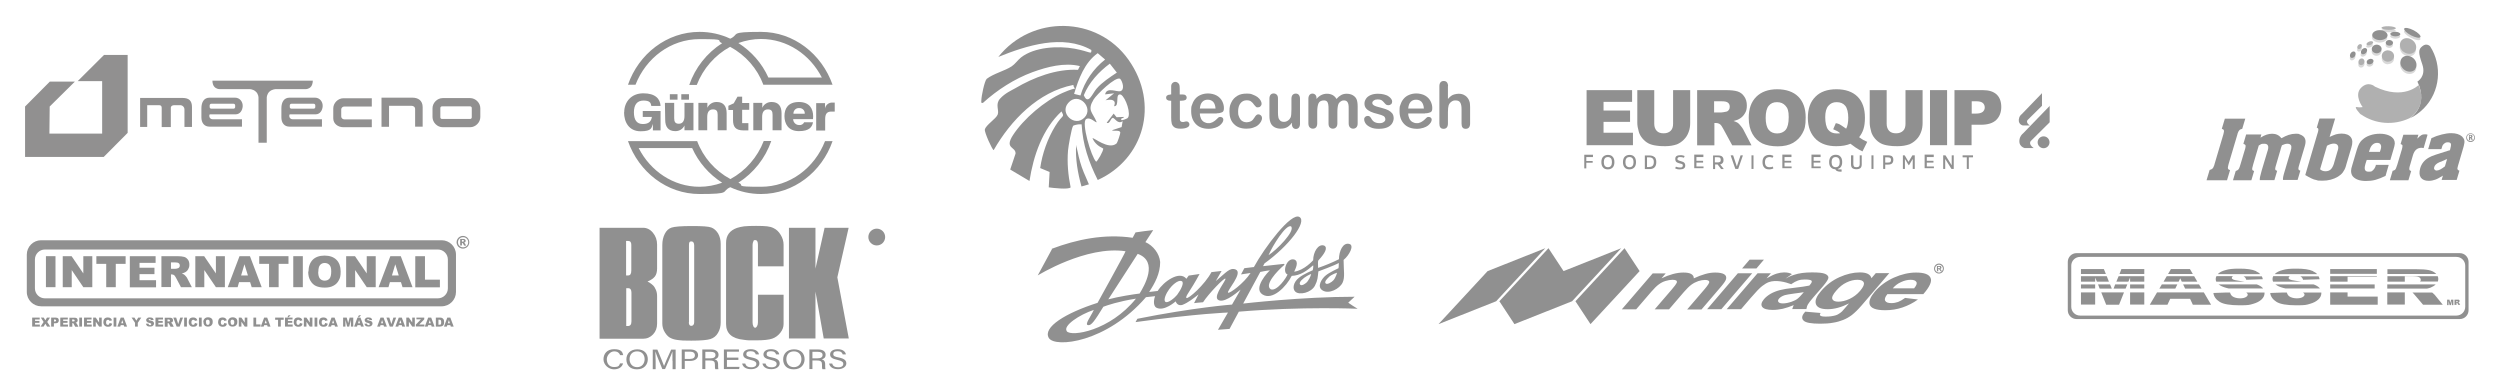 <?xml version="1.0" encoding="UTF-8"?>
<svg xmlns="http://www.w3.org/2000/svg" version="1.1" viewBox="0 0 1725.4 257.2">
  <defs>
    <style>
      .cls-1, .cls-2 {
        fill: #909090;
      }

      .cls-3 {
        fill: #8f8f8f;
      }

      .cls-4 {
        fill: #d9d9d9;
      }

      .cls-5, .cls-6 {
        fill: #919090;
      }

      .cls-7 {
        fill: #b0b0b0;
      }

      .cls-6, .cls-2 {
        fill-rule: evenodd;
      }
    </style>
  </defs>
  <!-- Generator: Adobe Illustrator 28.7.7, SVG Export Plug-In . SVG Version: 1.2.0 Build 194)  -->
  <g>
    <g id="Capa_1">
      <g id="Layer_1">
        <g>
          <path class="cls-6" d="M263.3,87.5h5.2v-14.5h15.3c1.6,0,2.7.8,2.7,2.3v12.1h5.2v-13.5c0-4.4-3-6.6-7.4-6.5h-21v20Z"/>
          <path class="cls-6" d="M298.5,74.7c0-3.7,3.3-7,7-7h19c3.7,0,7,3.3,7,7v6.1c0,3.7-3.3,7-7,7h-19c-3.7,0-7-3.3-7-7v-6.1ZM303.9,74.5c0-.6.5-1.1,1.1-1.1h19.5c.6,0,1.1.5,1.1,1.1v6.5c0,.6-.5,1.1-1.1,1.1h-19.5c-.6,0-1.1-.5-1.1-1.1v-6.5Z"/>
          <path class="cls-6" d="M235.5,75.4v5c0,1.1,1,2,2.2,2h18.9v5.4h-19.6c-3.7,0-7-2.4-7-6.1v-6.9c0-3.7,3.3-7,7-7h19.6v5.7h-18.9c-1.2,0-2.2.9-2.2,2Z"/>
          <path class="cls-6" d="M200,72.7c0-.6.5-1.1,1.1-1.1h15.4c.6,0,1.1.5,1.1,1.1v1.2c0,.6-.5,1.1-1.1,1.1h-15.4c-.6,0-1.1-.5-1.1-1.1v-1.2ZM199.7,80.3c0,1.1,1,2,2.2,2h20.3v5.1h-22.4c-3.7,0-5.6-2.7-5.6-6.4v-6.3c0-4.3,1.9-7.3,5.6-7.3h17.6c3.4,0,5.5,3,5.3,6-.2,2.8-1.8,5.4-4.7,5.5h-18c-.3,0-.4,1.4-.4,1.4h0Z"/>
          <path class="cls-6" d="M144.7,72.7c0-.6.5-1.1,1.1-1.1h15.4c.6,0,1.1.5,1.1,1.1v1.2c0,.6-.5,1.1-1.1,1.1h-15.4c-.6,0-1.1-.5-1.1-1.1v-1.2ZM144.5,80.3c0,1.1,1,2,2.2,2h20.3v5.1h-22.4c-3.7,0-5.6-2.7-5.6-6.4v-6.3c0-4.3,1.9-7.3,5.6-7.3h17.6c3.4,0,5.5,3,5.3,6-.2,2.8-1.8,5.4-4.7,5.5h-18c-.3,0-.4,1.4-.4,1.4h0Z"/>
          <path class="cls-5" d="M96.7,87.6v-20h29.3c4.4,0,6.5,1.9,6.5,6.3v13.7h-5.2v-12.1c0-1.6-1.4-3-3.1-2.9h-4c-1.1,0-2.3.5-2.3,1.8v13.3h-6.3v-13.3c0-1.2-.6-1.8-1.7-1.8h-8.3v15h-4.9Z"/>
          <path class="cls-6" d="M110.1,72.5"/>
          <path class="cls-5" d="M178.4,98.5v-31.2s0-2.5-1.9-4.1c-1.9-1.8-4.5-1.7-4.5-1.7h-20.7s-2.2,0-3.6-1.9c-1.2-1.6-1.1-3.9-1.1-3.9h69.3s0,2.3-1.1,3.9c-1.4,1.9-3.6,1.9-3.6,1.9h-20.7s-2.6,0-4.5,1.7c-1.8,1.6-1.9,4.1-1.9,4.1v31.2h-6Z"/>
          <polygon class="cls-6" points="53.6 56 71.8 37.9 88.1 37.9 88.1 91.7 71.6 108.3 17.3 108.3 17.3 73.5 34.4 56.3 51.7 56.3 34.3 73.5 34.1 92.2 70.5 92.2 70.5 56 53.6 56"/>
        </g>
      </g>
      <g id="Capa_1-2" data-name="Capa_1">
        <g>
          <path class="cls-3" d="M530.3,53.5c-4.4-9.8-11.6-18-20.7-23.8,5-1.8,10.3-2.8,15.6-2.8,18.1,0,33.8,10.7,42,26.6h-36.8ZM527.1,58.5h47.5c-7.5-21.3-26.8-36.5-49.4-36.5s-14.5,1.6-21.2,4.7c-6.6-3.1-13.8-4.7-21.2-4.7-22.6,0-42,15.2-49.4,36.5h5.2c7.2-18.5,24.3-31.5,44.2-31.5s10.6.9,15.6,2.8c-10.6,6.8-18.6,16.9-22.7,28.8h5.2c4.3-11.2,12.5-20.6,23-26.3,10.6,5.7,18.8,15,23,26.3"/>
          <path class="cls-3" d="M477.7,102.2c4.4,9.8,11.6,18.1,20.7,23.9-5,1.8-10.3,2.8-15.6,2.8-18.1,0-33.9-10.8-42-26.7h36.8ZM481,97.4h-47.6c7.5,21.3,26.8,36.5,49.4,36.5s14.5-1.6,21.2-4.7c6.6,3.1,13.8,4.7,21.2,4.7,22.6,0,42-15.2,49.4-36.5h-5.2c-7.2,18.5-24.3,31.5-44.2,31.5s-10.6-.9-15.6-2.8c10.6-6.8,18.6-16.9,22.7-28.8h-5.2c-4.3,11.2-12.5,20.6-23,26.3-10.6-5.7-18.8-15-23-26.3"/>
          <path class="cls-3" d="M547.6,78.5c-.1-2,1.4-3.8,3.4-3.9.2,0,.4,0,.6,0,2-.1,3.7,1.4,3.8,3.3,0,.2,0,.4,0,.6h-7.8ZM547.5,82.2h13.6c0-.4.1-1.3.1-1.9,0-5.1-2.4-9.9-9.8-9.9s-10,4.4-10,9.7,2.6,10.4,10,10.4,9.1-3,9.7-6.1h-6.1c-.6,1.3-2,2.1-3.5,1.9-2.3,0-4.1-1.9-4.1-4.1M526,89.9v-9.2c0-3.6,1.5-5.2,4-5.2s3.2,1.3,3.2,3.7v10.7h6.2v-11.7c0-4.8-2.1-7.8-6.8-7.8-2.8-.1-5.4,1.5-6.5,4v-3.4h-6.2v18.9h6.2ZM512.2,85v-9.2h4.9v-4.7h-4.9v-4.4h-3.2l-2.6,4.6-3.7,1.7v2.9h3.2v6.9c0,4.7,1.7,7.2,7.3,7.2h3.3v-5h-4.4ZM488.1,89.9v-9.2c0-3.6,1.5-5.2,4-5.2s3.2,1.3,3.2,3.7v10.7h6.2v-11.7c0-4.8-2.1-7.8-6.8-7.8-2.8-.1-5.4,1.5-6.5,4v-3.4h-6.2v18.9h6.2ZM478.6,71h-6.2v9.2c0,3.5-1.5,5.2-3.9,5.2s-3.2-1.3-3.2-3.8v-10.6h-6.4l.2,11.7c0,4.8,2.1,7.8,6.9,7.8,2.7.1,5.3-1.4,6.4-3.9v3.3h6.2v-18.9h0ZM470.2,68.8h5.3v-3.8h-5.3v3.8ZM462.3,68.8h5.3v-3.8h-5.3v3.8ZM430.7,77.5c0,6.9,3.5,13.1,11.4,13.1s7.5-2.5,8.5-5.1v4.5h5.3v-13.4h-12.3v4.1h6.3c-.4,2.8-1.9,4.9-6.2,4.9s-6.2-2.9-6.2-8.1,2.2-8.1,6.6-8.1,5.1,1.6,5.4,3.7h6.4c-.3-4.8-3.5-8.7-11.9-8.7s-13.2,6-13.2,13.1M576.1,76.9v-6.1h-1.5c-2.5-.2-4.8,1.6-5.2,4.1v-3.7h-6.1v18.9h6.2v-7.9c0-3.7,1.3-5.2,4.3-5.2h2.2Z"/>
        </g>
      </g>
      <g id="Capa_1-3" data-name="Capa_1">
        <circle class="cls-1" cx="1410.4" cy="98.2" r="4.1"/>
        <path class="cls-1" d="M1414.6,72.9v11.5l-12.8,12.7s-2.5,2.1,1.8,5.1h-6.2s-5.2-1.1-3.3-7.2c.7-1.9,2.3-3.1,2.3-3.1l18.3-18.9h0Z"/>
        <path class="cls-1" d="M1409.3,64.3v8.7l-9.8,9.7s-1.9,1.6,1.4,3.9h-4.8s-4-.8-2.5-5.5c.5-1.5,1.8-2.4,1.8-2.4l13.9-14.4h0Z"/>
        <g>
          <path class="cls-1" d="M1094.9,62.2h31.5v8.1h-19.7v6h18.3v7.8h-18.3v7.5h20.3v8.6h-32v-38Z"/>
          <path class="cls-1" d="M1154.8,62.2h11.7v22.6c0,2.2-.3,4.4-1.1,6.4-.7,2-1.8,3.7-3.3,5.2s-3.1,2.5-4.7,3.2c-2.3.8-5,1.3-8.2,1.3s-3.9-.1-6.1-.4c-2.2-.3-4-.8-5.5-1.6-1.5-.8-2.8-1.9-4-3.3-1.2-1.4-2-2.9-2.5-4.4-.7-2.4-1.1-4.6-1.1-6.4v-22.6h11.7v23.2c0,2.1.6,3.7,1.7,4.9s2.7,1.7,4.8,1.7,3.6-.6,4.8-1.7c1.2-1.2,1.7-2.8,1.7-4.9v-23.2h0Z"/>
          <path class="cls-1" d="M1171.3,100.2v-38h19.6c3.6,0,6.4.3,8.3.9s3.5,1.8,4.6,3.5c1.2,1.7,1.8,3.7,1.8,6.2s-.4,3.9-1.4,5.5c-.9,1.5-2.1,2.8-3.7,3.7-1,.6-2.4,1.1-4.1,1.5,1.4.5,2.4.9,3.1,1.4.4.3,1.1,1,1.9,2,.8,1,1.4,1.8,1.7,2.4l5.7,11h-13.3l-6.3-11.6c-.8-1.5-1.5-2.5-2.1-2.9-.8-.6-1.8-.9-2.9-.9h-1v15.4h-11.8,0ZM1183.1,77.6h5c.5,0,1.6-.2,3.1-.5.8-.1,1.4-.5,1.9-1.2.5-.6.7-1.4.7-2.2,0-1.2-.4-2.2-1.2-2.8-.8-.7-2.2-1-4.4-1h-5.2v7.7h0Z"/>
          <path class="cls-1" d="M1206.9,81.3c0-6.2,1.7-11,5.2-14.5,3.4-3.4,8.3-5.2,14.4-5.2s11.2,1.7,14.6,5.1c3.4,3.4,5.1,8.2,5.1,14.3s-.7,8.1-2.2,10.9c-1.5,2.8-3.6,5-6.5,6.7-2.8,1.6-6.4,2.4-10.6,2.4s-7.8-.7-10.6-2c-2.8-1.4-5.1-3.5-6.8-6.5-1.7-3-2.6-6.7-2.6-11.1h0ZM1218.6,81.3c0,3.8.7,6.6,2.1,8.3,1.4,1.7,3.4,2.5,5.8,2.5s4.5-.8,5.9-2.5,2.1-4.6,2.1-8.8-.7-6.2-2.2-7.8c-1.5-1.7-3.4-2.5-5.9-2.5s-4.3.8-5.7,2.5c-1.4,1.7-2.1,4.5-2.1,8.3Z"/>
          <path class="cls-1" d="M1283.1,94.7c1.5,1,2.4,1.7,2.9,1.9.7.4,1.6.8,2.7,1.3l-3.3,6.6c-1.7-.8-3.3-1.7-4.9-2.8-1.6-1.1-2.7-1.9-3.4-2.5-2.6,1.1-5.8,1.7-9.8,1.7-5.8,0-10.3-1.5-13.7-4.5-3.9-3.6-5.9-8.6-5.9-15s1.7-11.1,5.2-14.6c3.4-3.5,8.3-5.2,14.5-5.2s11.2,1.7,14.6,5.1c3.4,3.4,5.1,8.2,5.1,14.6s-1.4,10.1-4.1,13.5h0ZM1274.2,88.7c.9-1.7,1.4-4.2,1.4-7.5s-.7-6.6-2.1-8.2c-1.4-1.7-3.4-2.5-5.9-2.5s-4.2.8-5.7,2.5c-1.5,1.7-2.2,4.3-2.2,7.9s.7,7.1,2.1,8.7c1.4,1.7,3.3,2.5,5.8,2.5s1.6,0,2.3-.2c-1-1-2.5-1.8-4.7-2.7l1.8-4.2c1,.2,1.8.4,2.4.7.6.3,1.7,1,3.4,2.2.4.3.8.6,1.3.9h0Z"/>
          <path class="cls-1" d="M1315.2,62.2h11.7v22.6c0,2.2-.3,4.4-1.1,6.4-.7,2-1.8,3.7-3.3,5.2-1.5,1.5-3.1,2.5-4.7,3.2-2.3.8-5,1.3-8.2,1.3s-3.9-.1-6.1-.4c-2.2-.3-4-.8-5.5-1.6-1.5-.8-2.8-1.9-4-3.3-1.2-1.4-2-2.9-2.5-4.4-.7-2.4-1.1-4.6-1.1-6.4v-22.6h11.7v23.2c0,2.1.6,3.7,1.7,4.9,1.2,1.2,2.7,1.7,4.8,1.7s3.6-.6,4.8-1.7,1.7-2.8,1.7-4.9v-23.2h0Z"/>
          <path class="cls-1" d="M1332,62.2h11.8v38h-11.8v-38Z"/>
          <path class="cls-1" d="M1348.9,62.2h19.5c4.3,0,7.4,1,9.6,3,2.1,2,3.2,4.9,3.2,8.6s-1.2,6.8-3.5,9c-2.3,2.2-5.8,3.3-10.6,3.3h-6.4v14.1h-11.8v-38h0ZM1360.7,78.4h2.9c2.3,0,3.8-.4,4.8-1.2.9-.8,1.4-1.8,1.4-3s-.4-2.2-1.2-3c-.8-.8-2.3-1.3-4.5-1.3h-3.3v8.5h0Z"/>
        </g>
        <g>
          <path class="cls-1" d="M1099.4,107.2s0,.1,0,.2v.8c0,0,0,.2,0,.2,0,0-.1,0-.2,0h-4.4v2.7h4.2c0,0,.2,0,.2,0,0,0,0,.1,0,.2v.8c0,.1,0,.2,0,.2,0,0-.1,0-.2,0h-4.2v3.7c0,0,0,.2,0,.2,0,0-.1,0-.2,0h-1c0,0-.2,0-.2,0,0,0,0-.1,0-.2v-9c0,0,0-.2,0-.2,0,0,.1,0,.2,0h5.7c0,0,.2,0,.2,0h0Z"/>
          <path class="cls-1" d="M1113,108.2c.8.8,1.2,2.1,1.2,3.7s-.4,2.9-1.2,3.7-1.9,1.3-3.3,1.3-2.6-.4-3.3-1.3c-.8-.8-1.2-2.1-1.2-3.7s.4-2.9,1.2-3.7,1.9-1.3,3.3-1.3,2.6.4,3.3,1.3ZM1111.8,114.5c.5-.6.7-1.5.7-2.6s-.2-2-.7-2.6-1.2-.9-2.1-.9-1.7.3-2.1.9c-.5.6-.7,1.5-.7,2.6s.2,2,.7,2.6c.5.6,1.2.9,2.1.9s1.7-.3,2.1-.9Z"/>
          <path class="cls-1" d="M1127.9,108.2c.8.8,1.2,2.1,1.2,3.7s-.4,2.9-1.2,3.7c-.8.8-1.9,1.3-3.3,1.3s-2.6-.4-3.3-1.3c-.8-.8-1.2-2.1-1.2-3.7s.4-2.9,1.2-3.7c.8-.8,1.9-1.3,3.3-1.3s2.6.4,3.3,1.3ZM1126.7,114.5c.5-.6.7-1.5.7-2.6s-.2-2-.7-2.6-1.2-.9-2.1-.9-1.7.3-2.1.9c-.5.6-.7,1.5-.7,2.6s.2,2,.7,2.6c.5.6,1.2.9,2.1.9s1.7-.3,2.1-.9Z"/>
          <path class="cls-1" d="M1141.9,108.3c.8.8,1.2,2,1.2,3.6s-.4,2.8-1.2,3.6-1.9,1.2-3.4,1.2h-3.1c0,0-.2,0-.2,0,0,0,0-.1,0-.2v-9c0,0,0-.2,0-.2,0,0,.1,0,.2,0h3.1c1.5,0,2.6.4,3.4,1.2h0ZM1138.3,115.2c1.1,0,1.8-.3,2.3-.8s.8-1.4.8-2.5-.2-2-.8-2.5c-.5-.5-1.3-.8-2.3-.8h-1.6v6.7h1.6Z"/>
          <path class="cls-1" d="M1161.3,107.2c.5.1.9.3,1.2.4,0,0,.1.1.1.2s0,0,0,.1l-.3.7c0,.1-.1.2-.2.2s0,0-.2,0c-.7-.3-1.4-.4-2.3-.4s-1.1,0-1.4.3-.5.5-.5.9,0,.6.3.8.4.3.7.4.7.2,1.3.4c.7.2,1.3.4,1.7.6.4.2.8.5,1,.9s.4.9.4,1.5c0,1.8-1.2,2.7-3.6,2.7s-1.3,0-1.9-.2c-.6-.1-1-.3-1.3-.4,0,0-.1-.1-.1-.2s0,0,0-.1l.3-.7c0-.1.1-.2.2-.2s0,0,.2,0c.7.3,1.6.5,2.4.5s1.3,0,1.6-.3c.3-.2.5-.5.5-1s0-.6-.2-.8-.4-.3-.7-.4c-.3,0-.7-.2-1.3-.4h-.3c-.6-.3-1.1-.4-1.5-.6s-.7-.5-.9-.9c-.2-.4-.3-.9-.3-1.5,0-.9.3-1.6.9-2s1.5-.6,2.6-.6,1.1,0,1.7.2h0Z"/>
          <path class="cls-1" d="M1175.6,107.2s0,.1,0,.2v.8c0,0,0,.2,0,.2,0,0-.1,0-.2,0h-4.6v2.6h4.4c0,0,.2,0,.2,0,0,0,0,.1,0,.2v.8c0,0,0,.2,0,.2,0,0-.1,0-.2,0h-4.4v2.7h4.7c0,0,.2,0,.2,0s0,.1,0,.2v.8c0,0,0,.2,0,.2,0,0-.1,0-.2,0h-6c0,0-.2,0-.2,0,0,0,0-.1,0-.2v-9c0,0,0-.2,0-.2,0,0,.1,0,.2,0h5.9c0,0,.2,0,.2,0h0Z"/>
          <path class="cls-1" d="M1189.4,116.5c0,0,0,.1,0,.2s0,0-.2,0h-1.1c0,0-.2,0-.2,0s-.1,0-.2-.2l-2.3-3h-1.7v3c0,0,0,.2,0,.2,0,0-.1,0-.2,0h-1c0,0-.2,0-.2,0,0,0,0-.1,0-.2v-9c0,0,0-.2,0-.2,0,0,.1,0,.2,0h3.2c1.3,0,2.3.2,2.9.8s.9,1.3.9,2.4-.2,1.5-.6,2-1,.8-1.7,1l2.4,3c0,0,0,.1,0,.2h0ZM1183.5,112.1h1.7c.9,0,1.5-.1,1.9-.4s.5-.7.5-1.4-.2-1.1-.5-1.4-1-.4-1.9-.4h-1.7v3.5h0Z"/>
          <path class="cls-1" d="M1196.1,107.2s0,0,.1.2l2.5,7.5h0l2.5-7.5c0,0,0-.2.1-.2,0,0,.1,0,.2,0h1.1c.2,0,.2,0,.2.2s0,0,0,.1l-3.1,8.9c0,0,0,.2-.1.2,0,0-.1,0-.2,0h-1.4c-.1,0-.2,0-.3,0,0,0,0,0-.1-.2l-3.1-8.9h0c0-.3,0-.3.2-.3h1.1c0,0,.2,0,.2,0h0Z"/>
          <path class="cls-1" d="M1210.2,107.2s0,.1,0,.2v9c0,0,0,.2,0,.2,0,0-.1,0-.2,0h-1c0,0-.2,0-.2,0,0,0,0-.1,0-.2v-9c0,0,0-.2,0-.2,0,0,.1,0,.2,0h1c0,0,.2,0,.2,0Z"/>
          <path class="cls-1" d="M1222.6,107.1c.5.1.9.2,1.1.4,0,0,.2.1.2.2s0,0,0,.1l-.4.8c0,0-.1.2-.2.2s0,0-.2,0c-.6-.3-1.2-.4-1.9-.4s-1.8.3-2.3.9c-.5.6-.8,1.5-.8,2.6,0,2.3,1,3.5,3.1,3.5s1.3-.1,1.9-.4c0,0,.1,0,.2,0,0,0,.2,0,.2.2l.4.8s0,0,0,.1c0,0,0,.1-.2.2-.2.2-.6.3-1.1.4s-1,.2-1.6.2c-1.5,0-2.7-.4-3.4-1.3-.8-.8-1.2-2.1-1.2-3.7s.4-2.9,1.2-3.7,1.9-1.3,3.4-1.3,1,0,1.5.2h0Z"/>
          <path class="cls-1" d="M1236.4,107.2s0,.1,0,.2v.8c0,0,0,.2,0,.2,0,0-.1,0-.2,0h-4.6v2.6h4.4c0,0,.2,0,.2,0,0,0,0,.1,0,.2v.8c0,0,0,.2,0,.2,0,0-.1,0-.2,0h-4.4v2.7h4.7c0,0,.2,0,.2,0s0,.1,0,.2v.8c0,0,0,.2,0,.2,0,0-.1,0-.2,0h-6c0,0-.2,0-.2,0,0,0,0-.1,0-.2v-9c0,0,0-.2,0-.2,0,0,.1,0,.2,0h5.9c0,0,.2,0,.2,0Z"/>
          <path class="cls-1" d="M1256.5,107.2s0,.1,0,.2v.8c0,0,0,.2,0,.2s-.1,0-.2,0h-4.6v2.6h4.4c0,0,.2,0,.2,0,0,0,0,.1,0,.2v.8c0,0,0,.2,0,.2s-.1,0-.2,0h-4.4v2.7h4.7c0,0,.2,0,.2,0s0,.1,0,.2v.8c0,0,0,.2,0,.2,0,0-.1,0-.2,0h-6c0,0-.2,0-.2,0,0,0,0-.1,0-.2v-9c0,0,0-.2,0-.2,0,0,.1,0,.2,0h5.9c0,0,.2,0,.2,0Z"/>
          <path class="cls-1" d="M1271,117.2s0,.1,0,.2v.8c0,.1,0,.2,0,.3,0,0-.2,0-.4,0-1.1,0-1.9-.1-2.6-.4-.6-.2-1.1-.7-1.4-1.3-1.3,0-2.3-.5-3.1-1.4s-1.1-2-1.1-3.6.4-2.8,1.2-3.7c.8-.8,1.9-1.3,3.3-1.3s2.6.4,3.3,1.3c.8.8,1.2,2.1,1.2,3.7s-.3,2.4-.8,3.2c-.5.8-1.3,1.4-2.3,1.6h0c.2.2.4.3.6.3.2,0,.6,0,1,0s.2,0,.4,0h.3c.1,0,.2,0,.3,0h0ZM1264.8,114.5c.5.6,1.2.9,2.1.9s1.7-.3,2.1-.9c.5-.6.7-1.5.7-2.6s-.2-2-.7-2.6c-.5-.6-1.2-.9-2.1-.9s-1.7.3-2.1.9c-.5.6-.7,1.5-.7,2.6s.2,2,.7,2.6Z"/>
          <path class="cls-1" d="M1279.1,107.2s0,.1,0,.2v5.8c0,.8.2,1.3.5,1.7s.9.5,1.7.5,1.3-.2,1.7-.5c.3-.3.5-.9.5-1.7v-5.8c0,0,0-.2,0-.2,0,0,.1,0,.2,0h1c0,0,.2,0,.2,0,0,0,0,.1,0,.2v6c0,1.2-.3,2.1-.9,2.6-.6.5-1.6.8-2.8.8s-2.2-.3-2.8-.8c-.6-.5-.9-1.4-.9-2.6v-6c0,0,0-.2,0-.2,0,0,.1,0,.2,0h1c0,0,.2,0,.2,0Z"/>
          <path class="cls-1" d="M1293,107.2s0,.1,0,.2v9c0,0,0,.2,0,.2,0,0-.1,0-.2,0h-1c0,0-.2,0-.2,0,0,0,0-.1,0-.2v-9c0,0,0-.2,0-.2s.1,0,.2,0h1c0,0,.2,0,.2,0Z"/>
          <path class="cls-1" d="M1305.8,107.9c.6.5.9,1.3.9,2.4s-.3,1.9-.9,2.5-1.6.8-2.9.8h-1.8v2.8c0,0,0,.2,0,.2,0,0-.1,0-.2,0h-1c0,0-.2,0-.2,0s0-.1,0-.2v-9c0,0,0-.2,0-.2,0,0,.1,0,.2,0h3.2c1.3,0,2.3.3,2.9.8h0ZM1302.8,112.2c.9,0,1.5-.1,1.8-.4s.5-.7.5-1.4-.2-1.1-.5-1.4c-.4-.3-1-.4-1.8-.4h-1.7v3.6h1.7Z"/>
          <path class="cls-1" d="M1314.5,107.2s0,0,.1.1l2.6,4.4h0l2.6-4.4c0,0,0,0,.1-.1,0,0,.1,0,.2,0h1.2c0,0,.2,0,.2,0,0,0,0,.1,0,.2v9c0,0,0,.2,0,.2,0,0-.1,0-.2,0h-1c0,0-.2,0-.2,0,0,0,0-.1,0-.2v-6.7h0l-2.5,4.2c0,0-.1.1-.2.1h0c0,0-.2,0-.2-.1l-2.5-4.2h0v6.7c0,0,0,.2,0,.2,0,0-.1,0-.2,0h-1c0,0-.2,0-.2,0s0-.1,0-.2v-9c0,0,0-.2,0-.2,0,0,.1,0,.2,0h1.2c0,0,.2,0,.2,0h0Z"/>
          <path class="cls-1" d="M1334.6,107.2s0,.1,0,.2v.8c0,0,0,.2,0,.2s-.1,0-.2,0h-4.6v2.6h4.4c0,0,.2,0,.2,0,0,0,0,.1,0,.2v.8c0,0,0,.2,0,.2s-.1,0-.2,0h-4.4v2.7h4.7c0,0,.2,0,.2,0s0,.1,0,.2v.8c0,0,0,.2,0,.2,0,0-.1,0-.2,0h-6c0,0-.2,0-.2,0s0-.1,0-.2v-9c0,0,0-.2,0-.2,0,0,.1,0,.2,0h5.9c0,0,.2,0,.2,0Z"/>
          <path class="cls-1" d="M1342.7,107.2s0,0,.1.2l4.2,6.7h0v-6.7c0,0,0-.2,0-.2s.1,0,.2,0h1c0,0,.2,0,.2,0,0,0,0,.1,0,.2v9c0,0,0,.2,0,.2,0,0-.1,0-.2,0h-1.2c0,0-.2,0-.2,0s0,0-.1-.2l-4.2-6.7h0v6.7c0,0,0,.2,0,.2,0,0-.1,0-.2,0h-1c0,0-.2,0-.2,0s0-.1,0-.2v-9c0,0,0-.2,0-.2,0,0,.1,0,.2,0h1.2c0,0,.2,0,.2,0h0Z"/>
          <path class="cls-1" d="M1361.7,107.2s0,.1,0,.2v.9c0,.2,0,.3-.3.3h-2.6v7.8c0,0,0,.2,0,.2s-.1,0-.2,0h-1c0,0-.2,0-.2,0,0,0,0-.1,0-.2v-7.8h-2.6c-.2,0-.3,0-.3-.3v-.9c0,0,0-.2,0-.2,0,0,.1,0,.2,0h6.7c0,0,.2,0,.2,0h0Z"/>
        </g>
      </g>
      <g id="Layer_1-2" data-name="Layer_1">
        <g>
          <g>
            <path class="cls-1" d="M1522.9,124.3l2.1-7c.9-.2,1.6-.6,2-1,.5-.5.8-1.3,1.2-2.3l.2-.8,6-20.2.2-.8c.3-1.1.4-1.8.2-2.3-.2-.5-.6-.8-1.4-1l2.1-7h14.1l-2.1,7c-.9.2-1.6.5-2,1-.5.5-.9,1.3-1.2,2.3l-.2.8-6,20.2-.2.8c-.3,1.1-.4,1.9-.2,2.4.2.5.6.8,1.4,1l-2.1,7h-14.1Z"/>
            <path class="cls-1" d="M1548.3,99.2l1.9-6.4h10.5l-.6,2.2c1.6-1,3-1.7,4.3-2.1,1.3-.4,2.5-.6,3.8-.6,2.6,0,4.7,1,6.4,3.1,3.4-2,6.6-3.1,9.7-3.1s1.9.2,2.8.4c.9.3,1.6.7,2.3,1.2s1.1,1.1,1.4,1.8c.6,1.3.5,3-.1,5.1l-3.7,12.4-.5,1.7c-.3.9-.3,1.6-.2,2,.2.4.6.7,1.3.9l-1.9,6.4h-10.1c0-.9,0-1.7.2-2.4.1-.7.5-1.9,1-3.7l.4-1.3,3.6-12.2c.5-1.6.7-2.7.6-3.4,0-.4-.2-.8-.4-1.1-.3-.3-.6-.6-1-.7s-.9-.2-1.4-.2c-1.1,0-2.3.4-3.8,1.1v.4c-.1,0-.4.9-.4.9l-.3,1-.2.8-2.9,9.9-.5,1.7c-.3.9-.3,1.6-.2,2s.6.7,1.3.9l-1.9,6.4h-10.1c0-.9,0-1.6.2-2.3s.4-1.7.8-3.1l.4-1.5,3.8-12.7.3-.9c.9-3.1.1-4.6-2.4-4.6s-2,.3-3.4,1l-.4.2-3.8,12.9c-.3,1.2-.6,2.1-.7,2.7-.1.6,0,1,.1,1.3s.6.5,1.2.7l-1.9,6.4h-12.7l1.9-6.4c.8-.2,1.4-.6,1.8-1s.7-1.1,1-2l.3-1,.2-.6,2.8-9.4.2-.6.2-.7c.3-1.1.4-1.8.3-2.3-.1-.4-.5-.8-1.3-1"/>
            <path class="cls-1" d="M1598.9,88.2l1.9-6.4h10.8l-3.8,12.7c1.7-.8,3.2-1.4,4.4-1.8,1.2-.3,2.5-.5,3.9-.5,3,0,5.2.9,6.4,2.6,1.2,1.6,1.3,4,.3,7.1l-.6,2-2.7,9.1-.5,1.8c-.5,1.7-1.3,3.1-2.1,4.2-.8,1.1-2,2.1-3.3,2.9-3.2,1.9-6.7,2.8-10.7,2.8s-2.9-.1-4.1-.4c-1.2-.2-2.4-.6-3.6-1.2s-2.6-1.3-4.2-2.3l8.3-28.2.2-.6.3-1c.3-1,.3-1.7.2-2.1-.2-.4-.6-.7-1.2-.9M1601.2,116.8c1,.9,2.2,1.4,3.7,1.4s2.7-.4,3.6-1.2c.9-.8,1.6-2.1,2.2-3.8l.3-1.1,2.1-7.2.4-1.3c.4-1.4.4-2.5-.1-3.3-.5-.8-1.4-1.2-2.7-1.2s-3,.5-4.7,1.5l-4.8,16.3h0Z"/>
            <path class="cls-1" d="M1649.7,110.4h-16.3l-.8,2.5-.2.8c-.9,3.2-.2,4.8,2.3,4.8s2.2-.4,3.1-1.1c.9-.8,1.5-1.9,1.9-3.3v-.3h8.9l-2.2,7.6c-2.5,1.2-4.8,2.1-6.9,2.7-2.2.6-4.4.8-6.6.8s-4.5-.3-6.2-1.1-2.8-1.7-3.5-3c-.4-.9-.6-1.8-.6-2.8s.3-2.4.9-4.2l3.1-10.5c.5-1.7,1.1-3.1,1.6-4.1.6-1,1.3-2,2.3-2.8,1.4-1.3,3.1-2.3,5.2-3,2-.7,4.3-1.1,6.8-1.1s4.4.4,6.1,1.1c1.7.7,2.9,1.7,3.6,3,.4.8.6,1.6.6,2.6,0,.9-.4,2.4-1,4.4l-2.1,7.1h0ZM1635.1,104.8h7.4l.2-.6.3-.9c.5-1.5.5-2.7,0-3.5-.4-.8-1.2-1.2-2.4-1.2s-2.2.4-3.1,1.2c-.9.8-1.6,2-2,3.4l-.3.9-.2.6h0Z"/>
            <path class="cls-1" d="M1649.4,124.3l1.9-6.4c.7-.2,1.2-.4,1.5-.6.3-.2.6-.6.8-1.1.2-.5.5-1.3.8-2.2l.2-.6,2.8-9.4.2-.6c.4-1.5.6-2.4.5-2.9,0-.5-.5-.8-1.3-1.1l1.9-6.4h10.4l-.8,2.6h.1c1-1.1,1.9-1.8,2.7-2.3s1.7-.6,2.7-.6,1.1.1,1.6.3l-2.7,9.2c-.5-.1-1-.2-1.4-.2-3,0-5,1.7-6,5.2l-.3,1-1.5,5.2-.2.6c-.3,1-.5,1.8-.5,2.3,0,.5,0,.8.2,1.1s.6.5,1.1.6l-1.9,6.4h-12.7Z"/>
            <path class="cls-1" d="M1675.8,103l2.3-7.7c2.4-1.1,4.8-1.9,7.2-2.5,2.4-.6,4.5-.9,6.4-.9,3.3,0,5.8.8,7.5,2.3.8.8,1.4,1.7,1.6,2.7.2,1,0,2.3-.4,3.8l-.3,1.1-3.3,11.3-.2.6-.3,1.1c-.3,1-.4,1.7-.2,2.1.2.4.6.7,1.3.9l-1.9,6.4h-10.4l.9-3c-2.1,1.3-3.8,2.3-5.3,2.8-1.4.5-2.9.8-4.5.8-2.6,0-4.4-.8-5.5-2.3-1-1.6-1.1-3.6-.4-6.3.9-3.2,2.9-5.7,5.9-7.4.9-.6,2.6-1.3,5-2.1.2,0,.4-.1.6-.2s.6-.2,1-.3.8-.3,1.2-.4c.9-.3,1.9-.6,2.8-.9l3.2-1c.1,0,.4-.1.8-.2l.2-.6c.5-1.8.7-3.1.5-3.8-.2-.7-.9-1.1-2.1-1.1s-1.8.3-2.5.9c-.8.6-1.3,1.4-1.5,2.3l-.3,1-.2.5h-8.9ZM1688.8,109.8c-.2,0-.3.2-.5.2s-.2.1-.3.1c0,0-.2,0-.2.1l-1.3.6-1.5.6-1.5.6c-2,.9-3.1,2-3.5,3.3-.2.7-.2,1.3.2,1.7.3.4.8.7,1.5.7s1.6-.3,2.6-.8c1-.5,2-1.3,3.1-2.1l1.5-5.1h0Z"/>
            <path class="cls-4" d="M1658.8,49.5c2.5,2.1,6,2.1,7.8,0,1.8-2.2,1.3-5.6-1.3-7.8-2.5-2.1-6-2.1-7.8,0-1.8,2.2-1.3,5.6,1.3,7.8"/>
            <path class="cls-4" d="M1658.5,37.3c2.5,2.1,6,2.1,7.8,0,1.8-2.2,1.3-5.6-1.2-7.7-2.5-2.1-6-2.1-7.8,0-1.8,2.2-1.3,5.6,1.2,7.8"/>
            <path class="cls-4" d="M1663.9,26.1c3.1,1.6,6,2.1,6.5,1.2.5-1-1.6-3.1-4.7-4.7s-6-2.1-6.5-1.2c-.5,1,1.6,3.1,4.7,4.7"/>
            <path class="cls-4" d="M1648.4,22.3c2.7,0,5-.4,5-1.1,0-.7-2.2-1.3-4.9-1.4-2.7,0-5,.4-5,1.1,0,.7,2.2,1.3,4.9,1.4"/>
            <path class="cls-4" d="M1653,26.7c1.9,0,3.5-.6,3.5-1.5,0-.9-1.5-1.6-3.4-1.7-1.9,0-3.5.6-3.5,1.5,0,.9,1.5,1.6,3.4,1.7"/>
            <path class="cls-4" d="M1648.9,33.1c1.4,0,2.5-.8,2.6-1.9,0-1.1-1.1-1.9-2.5-2-1.4,0-2.5.8-2.6,1.9,0,1.1,1.1,1.9,2.5,2"/>
            <path class="cls-4" d="M1647.9,44.3c2.4,0,4.3-1.6,4.4-3.8s-1.8-4-4.1-4c-2.4,0-4.3,1.6-4.4,3.8,0,2.2,1.8,4,4.1,4.1"/>
            <path class="cls-4" d="M1640.1,38.5c1.9,0,3.4-1.3,3.5-2.9s-1.4-3-3.3-3.1c-1.9,0-3.4,1.3-3.5,2.9s1.4,3.1,3.3,3.1"/>
            <path class="cls-4" d="M1635.8,32.7c1.3-.5,2.1-1.4,1.8-2.1s-1.5-.8-2.7-.3-2.1,1.4-1.8,2c.3.6,1.5.8,2.7.3"/>
            <path class="cls-4" d="M1636.3,45.8c1.3-.5,2-1.6,1.6-2.6-.3-.9-1.7-1.3-2.9-.8s-2,1.6-1.6,2.6c.4.9,1.7,1.3,2.9.8"/>
            <path class="cls-4" d="M1632.7,38.2c.9-1,1.1-2.4.3-3-.7-.7-2-.4-3,.6-.9,1-1.1,2.4-.4,3s2,.4,3-.6"/>
            <path class="cls-4" d="M1629.4,34.8c.7-.8.8-1.9.3-2.4-.6-.5-1.6-.3-2.3.5s-.8,1.9-.3,2.4c.6.5,1.6.3,2.4-.5"/>
            <path class="cls-4" d="M1625.2,40.4c.7-1.2.6-2.5-.2-3-.8-.5-2.1,0-2.8,1.1-.7,1.2-.6,2.5.2,3,.8.5,2.1,0,2.8-1.1"/>
            <path class="cls-4" d="M1631.7,45.2c.5-1.2,0-2.6-1-3s-2.3.1-2.9,1.3c-.5,1.2-.1,2.6.9,3,1.1.5,2.4-.1,2.9-1.3"/>
            <path class="cls-4" d="M1642.2,29.4c2.9,0,5.3-1.4,5.4-3.3,0-1.9-2.3-3.5-5.2-3.6s-5.3,1.4-5.4,3.3c0,1.9,2.3,3.5,5.2,3.6"/>
            <path class="cls-7" d="M1629.2,78.8c10,7,22.9,7.9,33.7,2.8,0,0,13-7.8,6.3-22.9,0,0-10.3,10.7-30.1,1.1,0,0-4.5-4.3-9.6.8-5.1,5.2,1.1,13.3,1.1,13.3,0,0-2.1.4-3.9,0-2.8-.6,2.4,4.9,2.4,4.9"/>
            <path class="cls-1" d="M1666.7,47.8c1.8-2.2,1.3-5.6-1.2-7.7-2.5-2.1-6-2.1-7.8,0-1.8,2.2-1.3,5.6,1.3,7.8,2.5,2.1,6,2.1,7.8,0M1664,24.4c3.1,1.6,6,2.1,6.5,1.2s-1.6-3.1-4.7-4.7c-3.1-1.6-6-2.1-6.5-1.2s1.6,3.1,4.7,4.7M1653.2,21.9c-1.9,0-3.5.6-3.5,1.5,0,.9,1.5,1.6,3.4,1.7,1.9,0,3.5-.6,3.5-1.5,0-.9-1.5-1.6-3.4-1.7M1646.5,29.5c0,1.1,1.1,2,2.5,2,1.4,0,2.5-.8,2.6-1.9,0-1.1-1.1-1.9-2.5-2s-2.5.8-2.6,1.9M1640.4,30.8c-1.9,0-3.4,1.3-3.5,2.9s1.4,3,3.3,3.1c1.9,0,3.4-1.3,3.5-2.9s-1.4-3-3.3-3.1M1635.1,40.8c-1.3.5-2,1.6-1.6,2.6.3.9,1.7,1.3,2.9.8s2-1.6,1.6-2.6c-.3-.9-1.7-1.3-2.9-.8M1633.2,33.5c-.7-.7-2-.4-3,.6-.9,1-1.1,2.4-.3,3,.7.7,2,.4,3-.6.9-1,1.1-2.4.3-3M1625.1,35.7c-.8-.5-2.1,0-2.8,1.1-.7,1.2-.6,2.5.2,3,.8.5,2.1,0,2.8-1.1.7-1.2.6-2.5-.2-3M1642.4,27.7c2.9,0,5.3-1.4,5.4-3.3,0-1.9-2.3-3.5-5.2-3.6s-5.3,1.4-5.4,3.3c0,1.9,2.3,3.5,5.2,3.6"/>
            <path class="cls-7" d="M1658.7,35.6c2.5,2.1,6,2.1,7.8,0,1.8-2.2,1.3-5.6-1.3-7.7-2.5-2.1-6-2.1-7.8,0-1.8,2.2-1.3,5.6,1.2,7.8"/>
            <path class="cls-7" d="M1636,31c1.3-.5,2.1-1.4,1.8-2-.2-.6-1.5-.8-2.7-.3s-2.1,1.4-1.8,2c.2.6,1.5.8,2.7.3"/>
            <path class="cls-7" d="M1630.8,40.5c-1.1-.5-2.4.1-2.9,1.3-.5,1.2-.1,2.6.9,3s2.4-.1,2.9-1.3c.5-1.2,0-2.6-1-3"/>
            <path class="cls-7" d="M1648.2,34.7c-2.4,0-4.3,1.6-4.4,3.8,0,2.2,1.8,4,4.1,4.1,2.3,0,4.3-1.6,4.4-3.8s-1.8-4-4.1-4"/>
            <path class="cls-7" d="M1629.5,33.1c.7-.8.8-1.9.3-2.4-.6-.5-1.6-.3-2.3.5s-.8,1.9-.3,2.4c.6.5,1.6.3,2.3-.5"/>
            <path class="cls-7" d="M1648.5,20.6c2.7,0,5-.4,5-1.1,0-.7-2.2-1.3-4.9-1.4s-5,.4-5,1.1c0,.7,2.2,1.3,4.9,1.4"/>
            <path class="cls-1" d="M1677.1,31.9s-2.3-2.5-5.3,0c-2.8,2.2-2.9,4.3,0,12.6,2.8,8.3-3.4,11.8-3.4,11.8,8.3,17.2-5.3,25.4-5.3,25.4,3.5-1.6,6.7-3.9,9.6-6.8,11.5-11.6,13-29.6,4.5-42.9"/>
          </g>
          <g>
            <path class="cls-1" d="M1703.9,93.1c.3,0,.6,0,1.1,0s.9,0,1.1.3c.2.2.3.4.3.8s-.3.8-.6.9h0c.2.1.4.3.5.7.1.4.2.9.3,1h-.8c0-.1-.2-.4-.2-.8-.1-.5-.3-.6-.6-.6h-.2v1.4h-.8v-3.5h0ZM1704.6,94.6h.3c.4,0,.6-.2.6-.5s-.2-.5-.6-.5-.3,0-.4,0v1h0Z"/>
            <path class="cls-1" d="M1705.1,98c-1.7,0-3-1.3-3-3s1.4-3,3-3,3,1.3,3,3-1.3,3-3,3ZM1705.1,92.4c-1.4,0-2.5,1.1-2.5,2.5s1.1,2.5,2.5,2.5,2.5-1.1,2.5-2.5-1.1-2.5-2.5-2.5Z"/>
          </g>
        </g>
      </g>
      <g id="Capa_1-4" data-name="Capa_1">
        <g>
          <path class="cls-1" d="M31.7,176.8h6.6v21.4h-6.6v-21.4Z"/>
          <path class="cls-1" d="M43.2,176.8h6.2l8.1,11.9v-11.9h6.2v21.4h-6.2l-8-11.8v11.8h-6.2v-21.4h0Z"/>
          <path class="cls-1" d="M66.6,176.8h20.1v5.3h-6.8v16.1h-6.6v-16.1h-6.8s0-5.3,0-5.3Z"/>
          <path class="cls-1" d="M89.7,176.8h17.7v4.6h-11.1v3.4h10.3v4.4h-10.3v4.2h11.4v4.9h-18.1v-21.4h0Z"/>
          <path class="cls-1" d="M111.4,198.2v-21.4h11c2,0,3.6.2,4.7.5,1.1.3,1.9,1,2.6,1.9.7.9,1,2.1,1,3.5s-.3,2.2-.8,3.1-1.2,1.6-2.1,2.1c-.6.3-1.3.6-2.3.9.8.3,1.4.5,1.7.8.2.2.6.5,1.1,1.1s.8,1,.9,1.3l3.2,6.2h-7.5l-3.5-6.6c-.5-.9-.9-1.4-1.2-1.7-.5-.3-1-.5-1.6-.5h-.6v8.7h-6.7ZM118.1,185.5h2.8c.3,0,.9,0,1.7-.3.4,0,.8-.3,1.1-.7s.4-.8.4-1.2c0-.7-.2-1.2-.7-1.6-.4-.4-1.3-.6-2.5-.6h-2.9v4.3h0Z"/>
          <path class="cls-1" d="M134.7,176.8h6.2l8.1,11.9v-11.9h6.2v21.4h-6.2l-8-11.8v11.8h-6.2v-21.4h0Z"/>
          <path class="cls-1" d="M172.5,194.7h-7.5l-1,3.5h-6.8l8.1-21.4h7.2l8.1,21.4h-6.9l-1.1-3.5h0ZM171.1,190.1l-2.4-7.7-2.3,7.7h4.7Z"/>
          <path class="cls-1" d="M179,176.8h20.1v5.3h-6.8v16.1h-6.6v-16.1h-6.8v-5.3h0Z"/>
          <path class="cls-1" d="M202.4,176.8h6.6v21.4h-6.6v-21.4Z"/>
          <path class="cls-1" d="M212.9,187.5c0-3.5,1-6.2,2.9-8.2,1.9-1.9,4.7-2.9,8.2-2.9s6.3,1,8.2,2.9c1.9,1.9,2.9,4.6,2.9,8s-.4,4.6-1.3,6.2c-.8,1.6-2.1,2.9-3.7,3.7-1.6.9-3.6,1.3-6,1.3s-4.4-.4-6-1.1-2.9-2-3.9-3.7-1.5-3.7-1.5-6.3h0ZM219.6,187.6c0,2.2.4,3.7,1.2,4.7.8.9,1.9,1.4,3.3,1.4s2.5-.5,3.3-1.4c.8-.9,1.2-2.6,1.2-5s-.4-3.5-1.2-4.4c-.8-.9-1.9-1.4-3.3-1.4s-2.4.5-3.2,1.4c-.8.9-1.2,2.5-1.2,4.7h0Z"/>
          <path class="cls-1" d="M238.8,176.8h6.2l8.1,11.9v-11.9h6.2v21.4h-6.2l-8-11.8v11.8h-6.2v-21.4h0Z"/>
          <path class="cls-1" d="M276.6,194.7h-7.5l-1,3.5h-6.8l8.1-21.4h7.2l8.1,21.4h-6.9l-1.1-3.5h0ZM275.2,190.1l-2.4-7.7-2.3,7.7h4.7Z"/>
          <path class="cls-1" d="M286.7,176.8h6.6v16.2h10.3v5.3h-17v-21.4h0Z"/>
        </g>
        <g>
          <path class="cls-1" d="M22.2,219.2h5.2v1.3h-3.2v1h3v1.3h-3v1.2h3.3v1.4h-5.3v-6.2h0Z"/>
          <path class="cls-1" d="M28.1,219.2h2.1l1.1,1.9,1.1-1.9h2.1l-1.9,3,2.1,3.2h-2.2l-1.2-2-1.2,2h-2.1l2.1-3.2-1.9-3h0Z"/>
          <path class="cls-1" d="M35.3,219.2h3.2c.7,0,1.2.2,1.6.5.3.3.5.8.5,1.4s-.2,1.1-.6,1.5-1,.5-1.7.5h-1.1v2.3h-1.9v-6.2h0ZM37.2,221.9h.5c.4,0,.6,0,.8-.2s.2-.3.2-.5,0-.4-.2-.5-.4-.2-.7-.2h-.5v1.4h0Z"/>
          <path class="cls-1" d="M41.6,219.2h5.2v1.3h-3.2v1h3v1.3h-3v1.2h3.3v1.4h-5.3v-6.2h0Z"/>
          <path class="cls-1" d="M47.9,225.5v-6.2h3.2c.6,0,1.1,0,1.4.1.3.1.6.3.8.6.2.3.3.6.3,1s0,.6-.2.9-.3.5-.6.6c-.2,0-.4.2-.7.3.2,0,.4.1.5.2,0,0,.2.2.3.3s.2.3.3.4l.9,1.8h-2.2l-1-1.9c-.1-.3-.3-.4-.3-.5-.1,0-.3-.1-.5-.1h-.2v2.5h-1.9ZM49.8,221.8h.8c0,0,.3,0,.5,0,.1,0,.2,0,.3-.2s.1-.2.1-.4,0-.4-.2-.5c-.1-.1-.4-.2-.7-.2h-.8v1.3h0Z"/>
          <path class="cls-1" d="M54.7,219.2h1.9v6.2h-1.9v-6.2Z"/>
          <path class="cls-1" d="M58,219.2h5.2v1.3h-3.2v1h3v1.3h-3v1.2h3.3v1.4h-5.3v-6.2h0Z"/>
          <path class="cls-1" d="M64.3,219.2h1.8l2.3,3.4v-3.4h1.8v6.2h-1.8l-2.3-3.4v3.4h-1.8v-6.2h0Z"/>
          <path class="cls-1" d="M75.7,222.9l1.7.5c-.1.5-.3.9-.5,1.2s-.5.6-.9.7-.8.2-1.4.2-1.2,0-1.7-.3-.8-.5-1.1-1-.5-1.1-.5-1.9.3-1.8.8-2.4c.5-.5,1.3-.8,2.3-.8s1.4.2,1.9.5.8.8,1,1.5l-1.7.4c0-.2-.1-.3-.2-.4-.1-.1-.2-.3-.4-.3-.2,0-.3-.1-.5-.1-.4,0-.8.2-1,.5-.2.3-.3.7-.3,1.2s.1,1.2.3,1.4.5.4.9.4.7-.1.8-.3.3-.5.4-.9h0Z"/>
          <path class="cls-1" d="M78.4,219.2h1.9v6.2h-1.9v-6.2Z"/>
          <path class="cls-1" d="M85.5,224.4h-2.2l-.3,1h-2l2.3-6.2h2.1l2.3,6.2h-2l-.3-1h0ZM85.1,223.1l-.7-2.2-.7,2.2h1.4Z"/>
          <path class="cls-1" d="M90.7,219.2h2.1l1.3,2.1,1.3-2.1h2.1l-2.4,3.6v2.6h-1.9v-2.6l-2.4-3.6h0Z"/>
          <path class="cls-1" d="M100.7,223.4h1.8c0,.2.1.4.2.6.2.3.5.4.9.4s.5,0,.6-.2.2-.3.2-.5,0-.3-.2-.4c-.1-.1-.5-.3-1-.4-.8-.2-1.5-.4-1.8-.8-.4-.3-.5-.7-.5-1.2s0-.6.3-.9.5-.5.8-.7c.4-.2.9-.2,1.5-.2s1.4.1,1.8.4c.4.3.7.8.7,1.4h-1.8c0-.2-.1-.4-.3-.5-.1-.1-.4-.2-.6-.2s-.4,0-.5.1c-.1,0-.2.2-.2.3s0,.2.1.3c0,0,.3.2.7.2.8.2,1.4.4,1.8.5.4.2.6.4.8.7s.3.6.3.9-.1.8-.3,1.1-.5.6-.9.8c-.4.2-.9.3-1.5.3-1.1,0-1.8-.2-2.2-.6-.4-.4-.6-.9-.7-1.6h0Z"/>
          <path class="cls-1" d="M107.3,219.2h5.2v1.3h-3.2v1h3v1.3h-3v1.2h3.3v1.4h-5.3v-6.2h0Z"/>
          <path class="cls-1" d="M113.7,225.5v-6.2h3.2c.6,0,1.1,0,1.4.1.3.1.6.3.8.6.2.3.3.6.3,1s0,.6-.2.9-.3.5-.6.6c-.2,0-.4.2-.7.3.2,0,.4.1.5.2,0,0,.2.2.3.3s.2.3.3.4l.9,1.8h-2.2l-1-1.9c-.1-.3-.3-.4-.3-.5-.1,0-.3-.1-.5-.1h-.2v2.5h-1.9ZM115.6,221.8h.8c0,0,.3,0,.5,0,.1,0,.2,0,.3-.2s.1-.2.1-.4,0-.4-.2-.5c-.1-.1-.4-.2-.7-.2h-.8v1.3h0Z"/>
          <path class="cls-1" d="M119.6,219.2h2l1.4,4.5,1.4-4.5h1.9l-2.3,6.2h-2.1l-2.3-6.2h0Z"/>
          <path class="cls-1" d="M127.1,219.2h1.9v6.2h-1.9v-6.2Z"/>
          <path class="cls-1" d="M134.6,222.9l1.7.5c-.1.5-.3.9-.5,1.2-.2.3-.5.6-.9.7s-.8.2-1.4.2-1.2,0-1.7-.3-.8-.5-1.1-1c-.3-.5-.5-1.1-.5-1.9s.3-1.8.8-2.4c.5-.5,1.3-.8,2.3-.8s1.4.2,1.9.5.8.8,1,1.5l-1.7.4c0-.2-.1-.3-.2-.4-.1-.1-.2-.3-.4-.3-.2,0-.3-.1-.5-.1-.4,0-.8.2-1,.5-.2.3-.3.7-.3,1.2s.1,1.2.3,1.4.5.4.9.4.7-.1.8-.3.3-.5.4-.9h0Z"/>
          <path class="cls-1" d="M137.3,219.2h1.9v6.2h-1.9v-6.2Z"/>
          <path class="cls-1" d="M140.3,222.3c0-1,.3-1.8.9-2.4.6-.6,1.4-.9,2.4-.9s1.8.3,2.4.8.8,1.3.8,2.3-.1,1.3-.4,1.8c-.2.5-.6.8-1.1,1.1s-1,.4-1.7.4-1.3-.1-1.7-.3-.8-.6-1.1-1.1c-.3-.5-.4-1.1-.4-1.8ZM142.2,222.4c0,.6.1,1.1.3,1.4.2.3.5.4.9.4s.7-.1,1-.4c.2-.3.3-.7.3-1.5s-.1-1-.4-1.3-.6-.4-1-.4-.7.1-.9.4-.3.7-.3,1.4h0Z"/>
          <path class="cls-1" d="M154.9,222.9l1.7.5c-.1.5-.3.9-.5,1.2-.2.3-.5.6-.9.7s-.8.2-1.4.2-1.2,0-1.7-.3-.8-.5-1.1-1-.5-1.1-.5-1.9.3-1.8.8-2.4c.5-.5,1.3-.8,2.3-.8s1.4.2,1.9.5.8.8,1,1.5l-1.7.4c0-.2-.1-.3-.2-.4-.1-.1-.2-.3-.4-.3-.2,0-.3-.1-.5-.1-.4,0-.8.2-1,.5-.2.3-.3.7-.3,1.2s.1,1.2.3,1.4.5.4.9.4.7-.1.8-.3.3-.5.4-.9h0Z"/>
          <path class="cls-1" d="M157.3,222.3c0-1,.3-1.8.9-2.4.6-.6,1.4-.9,2.4-.9s1.8.3,2.4.8.8,1.3.8,2.3-.1,1.3-.4,1.8c-.2.5-.6.8-1.1,1.1s-1,.4-1.7.4-1.3-.1-1.7-.3-.8-.6-1.1-1.1c-.3-.5-.4-1.1-.4-1.8ZM159.2,222.4c0,.6.1,1.1.3,1.4.2.3.5.4.9.4s.7-.1,1-.4c.2-.3.3-.7.3-1.5s-.1-1-.4-1.3-.6-.4-1-.4-.7.1-.9.4-.3.7-.3,1.4h0Z"/>
          <path class="cls-1" d="M164.8,219.2h1.8l2.3,3.4v-3.4h1.8v6.2h-1.8l-2.3-3.4v3.4h-1.8v-6.2h0Z"/>
          <path class="cls-1" d="M174.9,219.2h1.9v4.7h3v1.5h-4.9v-6.2h0Z"/>
          <path class="cls-1" d="M184.5,224.4h-2.2l-.3,1h-2l2.3-6.2h2.1l2.3,6.2h-2l-.3-1h0ZM184.1,223.1l-.7-2.2-.7,2.2h1.4Z"/>
          <path class="cls-1" d="M189.9,219.2h5.9v1.5h-2v4.7h-1.9v-4.7h-2v-1.5h0Z"/>
          <path class="cls-1" d="M196.7,219.2h5.2v1.3h-3.2v1h3v1.3h-3v1.2h3.3v1.4h-5.3v-6.2h0ZM199.1,217.6h1.5l-1.4,1.3h-.8l.7-1.3Z"/>
          <path class="cls-1" d="M207.1,222.9l1.7.5c-.1.5-.3.9-.5,1.2s-.5.6-.9.7-.8.2-1.4.2-1.2,0-1.7-.3c-.4-.2-.8-.5-1.1-1s-.5-1.1-.5-1.9.3-1.8.8-2.4c.5-.5,1.3-.8,2.3-.8s1.4.2,1.9.5.8.8,1,1.5l-1.7.4c0-.2-.1-.3-.2-.4-.1-.1-.2-.3-.4-.3s-.3-.1-.5-.1c-.4,0-.8.2-1,.5-.2.3-.3.7-.3,1.2s.1,1.2.3,1.4c.2.3.5.4.9.4s.7-.1.8-.3.3-.5.4-.9h0Z"/>
          <path class="cls-1" d="M209.7,219.2h1.8l2.3,3.4v-3.4h1.8v6.2h-1.8l-2.3-3.4v3.4h-1.8v-6.2Z"/>
          <path class="cls-1" d="M217.1,219.2h1.9v6.2h-1.9v-6.2Z"/>
          <path class="cls-1" d="M224.5,222.9l1.7.5c-.1.5-.3.9-.5,1.2s-.5.6-.9.7-.8.2-1.4.2-1.2,0-1.7-.3c-.4-.2-.8-.5-1.1-1s-.5-1.1-.5-1.9.3-1.8.8-2.4c.5-.5,1.3-.8,2.3-.8s1.4.2,1.9.5.8.8,1,1.5l-1.7.4c0-.2-.1-.3-.2-.4-.1-.1-.2-.3-.4-.3s-.3-.1-.5-.1c-.4,0-.8.2-1,.5-.2.3-.3.7-.3,1.2s.1,1.2.3,1.4c.2.3.5.4.9.4s.7-.1.8-.3.3-.5.4-.9h0Z"/>
          <path class="cls-1" d="M231,224.4h-2.2l-.3,1h-2l2.3-6.2h2.1l2.3,6.2h-2l-.3-1h0ZM230.6,223.1l-.7-2.2-.7,2.2h1.4Z"/>
          <path class="cls-1" d="M236.8,219.2h2.5l1,3.8,1-3.8h2.5v6.2h-1.6v-4.7l-1.2,4.7h-1.4l-1.2-4.7v4.7h-1.6v-6.2h0Z"/>
          <path class="cls-1" d="M248.9,224.4h-2.2l-.3,1h-2l2.3-6.2h2.1l2.3,6.2h-2l-.3-1h0ZM247.7,217.6h1.5l-1.4,1.3h-.8l.7-1.3ZM248.5,223.1l-.7-2.2-.7,2.2h1.4Z"/>
          <path class="cls-1" d="M251.5,223.4h1.8c0,.2.1.4.2.6.2.3.5.4.9.4s.5,0,.6-.2.2-.3.2-.5,0-.3-.2-.4c-.1-.1-.5-.3-1-.4-.8-.2-1.5-.4-1.8-.8-.4-.3-.5-.7-.5-1.2s0-.6.3-.9.5-.5.8-.7c.4-.2.9-.2,1.5-.2s1.4.1,1.8.4.7.8.7,1.4h-1.8c0-.2-.1-.4-.3-.5-.1-.1-.4-.2-.6-.2s-.4,0-.5.1c-.1,0-.2.2-.2.3s0,.2.1.3c0,0,.3.2.7.2.8.2,1.4.4,1.8.5s.6.4.8.7.3.6.3.9-.1.8-.3,1.1c-.2.3-.5.6-.9.8-.4.2-.9.3-1.5.3-1.1,0-1.8-.2-2.2-.6-.4-.4-.6-.9-.7-1.6h0Z"/>
          <path class="cls-1" d="M264.8,224.4h-2.2l-.3,1h-2l2.3-6.2h2.1l2.3,6.2h-2l-.3-1h0ZM264.4,223.1l-.7-2.2-.7,2.2h1.4Z"/>
          <path class="cls-1" d="M266.7,219.2h2l1.4,4.5,1.4-4.5h1.9l-2.3,6.2h-2.1l-2.3-6.2h0Z"/>
          <path class="cls-1" d="M277.4,224.4h-2.2l-.3,1h-2l2.3-6.2h2.1l2.3,6.2h-2l-.3-1h0ZM277,223.1l-.7-2.2-.7,2.2h1.4Z"/>
          <path class="cls-1" d="M280.4,219.2h1.8l2.3,3.4v-3.4h1.8v6.2h-1.8l-2.3-3.4v3.4h-1.8v-6.2Z"/>
          <path class="cls-1" d="M287.4,219.2h5.4v1.2l-3.5,3.6h3.6v1.3h-5.9v-1.3l3.5-3.6h-3.1v-1.3h0Z"/>
          <path class="cls-1" d="M297.7,224.4h-2.2l-.3,1h-2l2.3-6.2h2.1l2.3,6.2h-2l-.3-1h0ZM297.3,223.1l-.7-2.2-.7,2.2h1.4Z"/>
          <path class="cls-1" d="M300.7,219.2h2.9c.6,0,1,0,1.4.2.3.1.6.4.9.7s.4.6.5,1,.1.8.1,1.2c0,.7,0,1.2-.2,1.5-.1.4-.4.7-.6.9s-.6.4-.9.5c-.4.1-.8.2-1.1.2h-2.9v-6.2h0ZM302.6,220.7v3.4h.5c.4,0,.7,0,.9-.1.2,0,.3-.2.4-.5,0-.2.1-.6.1-1.1s-.1-1.1-.3-1.4c-.2-.2-.6-.4-1.1-.4h-.5,0Z"/>
          <path class="cls-1" d="M310.9,224.4h-2.2l-.3,1h-2l2.3-6.2h2.1l2.3,6.2h-2l-.3-1h0ZM310.5,223.1l-.7-2.2-.7,2.2h1.4Z"/>
        </g>
        <path class="cls-1" d="M304.8,165.8H28.4c-5.5,0-9.9,4.5-9.9,9.9v25.8c0,5.5,4.5,9.9,9.9,9.9h276.4c5.5,0,9.9-4.5,9.9-9.9v-25.8c0-5.5-4.5-9.9-9.9-9.9ZM309.1,199c0,3.8-3.1,6.9-6.9,6.9H31c-3.8,0-6.9-3.1-6.9-6.9v-19.9c0-3.8,3.1-6.9,6.9-6.9h271.2c3.8,0,6.9,3.1,6.9,6.9v19.9h0Z"/>
        <path class="cls-1" d="M323.9,167.2c0,.8-.2,1.5-.6,2.2s-.9,1.2-1.6,1.6-1.4.6-2.2.6-1.5-.2-2.2-.6c-.7-.4-1.2-.9-1.6-1.6s-.6-1.4-.6-2.2.2-1.5.6-2.2c.4-.7.9-1.2,1.6-1.6.7-.4,1.4-.6,2.2-.6s1.5.2,2.2.6,1.2.9,1.6,1.6.6,1.4.6,2.2ZM323.1,167.2c0-1-.3-1.8-1-2.5-.7-.7-1.5-1-2.5-1s-1.8.3-2.5,1c-.7.7-1,1.5-1,2.5s.3,1.8,1,2.5c.7.7,1.5,1,2.5,1s1.8-.3,2.5-1c.7-.7,1-1.5,1-2.5ZM317.6,164.9h2.1c.6,0,1,.1,1.3.4s.4.6.4.9-.1.6-.3.8c-.2.2-.5.4-.9.5.2,0,.3.1.4.2.1.1.2.3.4.5,0,0,.3.5.7,1.3h-1.4c-.4-.9-.7-1.4-.9-1.6s-.3-.3-.5-.3h-.1v1.8h-1.2v-4.6h0ZM318.8,166.8h.5c.3,0,.6,0,.7-.2.1-.1.2-.3.2-.4s0-.3-.2-.4-.3-.2-.7-.2h-.5v1.2h0Z"/>
      </g>
      <g>
        <g>
          <path class="cls-1" d="M757.6,124.2c-6.1-12.1-10.4-24.6-11.1-38.4-.6,0-1.2,0-1.7,0-.9,0-3.9.6-4.2,1.1-1.1,1.6-3.3,14.4-3.5,17-.7,8.5.1,17.1,1.8,25.4-1.2,1.7-12.5.4-15.1,0l.6-10.6-6.5-2.7c1.4-9.9,5.1-20.4,10.4-29s6.6-5.6,4.3-10.1c-13.1,12.1-19.4,30.6-22.1,48l-13.3-7.9,3.7-11c.2-4.9-7.9-3.2-1.8-12.7,7.3-11.3,22-23.8,34.3-29.2s7.9-.8,7.4-5.5c-24.3,4.8-43.1,24.3-55,45-.9,0-6.5-12.3-6.1-14.2.7-3.2,7.8-7.4,8.9-10.4s-1.9-7,1.6-10.9,8.1-5.8,10.5-7.2c12.7-7.5,28.4-13.5,43.3-12.7l1.3-2.6c-10.7-2.6-22.5.5-32.7,4.2-12.5,4.6-24.4,12.3-34.2,21.2-1.6.3-1.1-.7-1.1-1.9,0-2.5,2.1-13.1,3.7-14.7,4.9-3.7,12.5-5.5,17.2-8.6,2.3-1.5,4.2-4.3,6.4-6.1,9.3-7.3,25.7-8.2,37-6.1s11.7,4.4,11.6.9c-19.6-11.1-44.7-3.1-64.2,4.8,23-29.1,68.3-28.6,89.9,2s10.4,68.5-21.2,82.9ZM745.7,65.9c2.9-9.8,9-18.5,17-24.8l-5.1-4.4c-9.1,6.5-13.2,17.7-16.3,28.1l4.4,1.1ZM766,43.9c-7.7,5.7-14.3,12.9-18,21.8,3,7.3,6-1.3,8.8-4.5,3.9-4.5,9.1-7.8,14-11.1l-4.8-6.1ZM762.7,65.2c1-5.5,8.1-1.5,10.6-2.3,3.1-1,1.5-6.6-.2-8.5-3.2-2-16.5,11.2-18.3,14.2-4.7,7.7-.7,8.8,2.1,15.7-.7.7-4.4-3.9-7.3-2.1-3.5,2.1,3.5,26.1,6.9,29.4.8,0,5.2-7.6,4.9-9.1-3.2-1.5-6-3.7-7.4-7.1.8-.7,11,8.2,16.5,3.7.8-.7,2.8-7,2.7-7.7-.5-2-4.5-.6-5.8-1.5l6.7-2.2.7-4.1c-3.4,2.6-5.5-2.5-6.9-2.2s-2.1,4.6-4.1,3.3l4.8-6.3,2,2.5,5-.2c.4,1-3.1.8-1.5,2.2.3.3,3.5-.9,4.1-1.4,2.7-2.4-1.2-14.2-4.6-16.2-4.5-1.3-.5,8.2-4.7,8,1.8-4.7-2.1-4.9-5.9-4.1l5.9-4.8-5.9.7ZM748.4,81.2c6.8-6.8-4.2-18.4-11.2-10.1-6.1,7.1,4.5,16.9,11.2,10.1Z"/>
          <path class="cls-1" d="M751.6,127.2l-5.2,1.5c-2.6-9.4-4.3-19-3.7-28.8,0,.9.3,1.5.4,2.1s.4,1.7.6,2.5c1,4.9,2.3,9.7,4.2,14.3,1,2.4,2.1,4.8,3.1,7.2.2.4.3.8.5,1.2Z"/>
        </g>
        <g>
          <path class="cls-1" d="M807.6,65.2h.7v-3.6c0-1,0-1.7,0-2.3,0-.5.2-1,.4-1.4.2-.4.6-.7,1-1,.4-.3.9-.4,1.5-.4s1.4.3,2,.9c.4.4.7.8.8,1.4.1.5.2,1.3.2,2.3v4.1h2.2c.8,0,1.5.2,1.9.6.4.4.7.9.7,1.5s-.3,1.4-.9,1.7c-.6.3-1.5.5-2.7.5h-1.1v10.9c0,.9,0,1.6,0,2.1,0,.5.2.9.5,1.2.3.3.7.5,1.4.5s.8,0,1.4-.2,1.1-.2,1.4-.2c.5,0,.9.2,1.3.6.4.4.6.9.6,1.4,0,1-.5,1.7-1.6,2.2-1,.5-2.6.8-4.5.8s-3.3-.3-4.2-.9-1.6-1.5-1.9-2.6c-.3-1.1-.4-2.6-.4-4.4v-11.4h-.8c-.9,0-1.5-.2-2-.6-.5-.4-.7-.9-.7-1.5s.2-1.1.7-1.5c.5-.4,1.2-.6,2.1-.6Z"/>
          <path class="cls-1" d="M839.7,78.3h-11.6c0,1.4.3,2.5.8,3.6.5,1,1.2,1.8,2.1,2.3s1.8.8,2.9.8,1.4,0,2-.3c.6-.2,1.2-.4,1.7-.8.6-.4,1.1-.7,1.5-1.1.5-.4,1.1-1,1.8-1.7.3-.3.7-.4,1.3-.4s1.1.2,1.5.5c.4.3.6.8.6,1.4s-.2,1.2-.6,1.9-1.1,1.4-1.9,2.1c-.9.7-1.9,1.2-3.2,1.6-1.3.4-2.8.7-4.4.7-3.8,0-6.8-1.1-8.9-3.3-2.1-2.2-3.2-5.1-3.2-8.9s.3-3.4.8-4.9,1.3-2.8,2.3-3.9c1-1.1,2.2-1.9,3.7-2.5s3.1-.9,4.9-.9,4.3.5,6,1.5c1.7,1,2.9,2.3,3.7,3.8.8,1.6,1.2,3.1,1.2,4.8s-.4,2.5-1.3,2.9c-.9.4-2.1.7-3.6.7ZM828.1,74.9h10.8c-.1-2-.7-3.6-1.6-4.6-1-1-2.2-1.5-3.8-1.5s-2.7.5-3.7,1.5c-1,1-1.5,2.5-1.7,4.5Z"/>
          <path class="cls-1" d="M871,81.5c0,.7-.2,1.5-.7,2.4-.4.8-1.1,1.6-2,2.4-.9.8-2.1,1.4-3.4,1.8-1.4.5-2.9.7-4.7.7-3.7,0-6.6-1.1-8.6-3.2-2.1-2.1-3.1-5-3.1-8.6s.5-4.6,1.4-6.5c.9-1.9,2.3-3.3,4.1-4.4s3.9-1.5,6.4-1.5,3,.2,4.2.7c1.3.5,2.4,1,3.3,1.7.9.7,1.6,1.5,2.1,2.3.5.8.7,1.6.7,2.3s-.3,1.3-.8,1.8-1.2.7-1.9.7-.9-.1-1.2-.4-.7-.7-1.1-1.2c-.7-1.1-1.5-1.9-2.3-2.5s-1.8-.8-3-.8c-1.8,0-3.2.7-4.3,2.1-1.1,1.4-1.6,3.3-1.6,5.6s.1,2.1.4,3.1c.3.9.7,1.7,1.2,2.4s1.2,1.2,1.9,1.5c.7.3,1.6.5,2.4.5s2.2-.3,3.1-.8,1.6-1.4,2.3-2.5c.4-.7.8-1.2,1.2-1.6.4-.4.9-.6,1.5-.6s1.3.3,1.8.8c.5.6.7,1.1.7,1.8Z"/>
          <path class="cls-1" d="M891.7,85.5v-.8c-.7.9-1.5,1.7-2.2,2.3s-1.6,1.1-2.6,1.4c-.9.3-2,.4-3.2.4s-2.7-.3-3.9-.9c-1.1-.6-2-1.4-2.6-2.5-.7-1.3-1.1-3.1-1.1-5.5v-11.8c0-1.2.3-2.1.8-2.7.5-.6,1.3-.9,2.1-.9s1.6.3,2.2.9c.6.6.8,1.5.8,2.7v9.5c0,1.4.1,2.5.3,3.5.2.9.7,1.7,1.3,2.2.6.5,1.4.8,2.5.8s1.9-.3,2.8-.9,1.5-1.4,1.9-2.3c.3-.8.5-2.7.5-5.5v-7.2c0-1.2.3-2.1.8-2.7.6-.6,1.3-.9,2.2-.9s1.6.3,2.1.9c.5.6.8,1.5.8,2.7v17.3c0,1.1-.3,2-.8,2.6-.5.6-1.2.9-2,.9s-1.5-.3-2-.9-.8-1.4-.8-2.5Z"/>
          <path class="cls-1" d="M923,77.2v7.9c0,1.3-.3,2.2-.9,2.8s-1.3.9-2.2.9-1.6-.3-2.2-.9-.8-1.6-.8-2.8v-9.5c0-1.5,0-2.7-.2-3.5-.1-.8-.4-1.5-.8-2-.5-.5-1.2-.8-2.1-.8-1.9,0-3.2.7-3.8,2-.6,1.3-.9,3.3-.9,5.8v8c0,1.2-.3,2.2-.8,2.8-.6.6-1.3.9-2.2.9s-1.6-.3-2.2-.9c-.6-.6-.9-1.6-.9-2.8v-17c0-1.1.3-2,.8-2.6.5-.6,1.2-.9,2-.9s1.5.3,2,.8c.5.5.8,1.3.8,2.3v.6c1-1.2,2.1-2.1,3.3-2.7,1.2-.6,2.5-.9,3.9-.9s2.8.3,3.9.9,2,1.5,2.7,2.7c1-1.2,2.1-2.1,3.2-2.7s2.4-.9,3.8-.9,3,.3,4.2,1,2.1,1.6,2.6,2.7c.5,1.1.8,2.8.8,5.1v11.6c0,1.3-.3,2.2-.9,2.8-.6.6-1.3.9-2.2.9s-1.6-.3-2.2-.9c-.6-.6-.9-1.6-.9-2.8v-10c0-1.3,0-2.3-.2-3.1s-.4-1.4-.9-1.9-1.2-.8-2.2-.8-1.5.2-2.2.7c-.7.5-1.3,1.1-1.6,1.9-.4,1-.7,2.8-.7,5.3Z"/>
          <path class="cls-1" d="M961.9,81.1c0,1.6-.4,3-1.2,4.2-.8,1.2-2,2.1-3.5,2.7s-3.5.9-5.7.9-4-.3-5.5-1c-1.5-.7-2.7-1.5-3.4-2.5s-1.1-2-1.1-3,.2-1.2.7-1.7c.5-.5,1.1-.7,1.8-.7s1.1.2,1.4.5c.3.3.7.7,1,1.3.6,1.1,1.3,1.9,2.2,2.4s2,.8,3.5.8,2.2-.3,2.9-.8c.8-.5,1.1-1.1,1.1-1.8,0-1-.4-1.8-1.2-2.3-.8-.5-2.1-.9-3.9-1.4-2.1-.5-3.7-1-5-1.6-1.3-.6-2.3-1.3-3.1-2.2-.8-.9-1.2-2-1.2-3.4s.4-2.3,1.1-3.4c.7-1.1,1.8-1.9,3.2-2.5,1.4-.6,3.1-.9,5-.9s2.9.2,4.2.5c1.2.3,2.3.7,3.1,1.3.8.5,1.4,1.1,1.9,1.8s.6,1.3.6,1.9-.2,1.2-.7,1.7c-.5.4-1.1.7-2,.7s-1.1-.2-1.6-.5c-.4-.3-.9-.9-1.5-1.6-.5-.6-1-1-1.6-1.4-.6-.3-1.4-.5-2.5-.5s-2,.2-2.7.7c-.7.5-1.1,1-1.1,1.7s.3,1.1.8,1.5c.5.4,1.2.7,2.1,1s2.1.6,3.7,1c1.8.5,3.4,1,4.5,1.6s2.1,1.4,2.7,2.2c.6.9.9,1.8.9,2.9Z"/>
          <path class="cls-1" d="M983.5,78.3h-11.6c0,1.4.3,2.5.8,3.6.5,1,1.2,1.8,2.1,2.3s1.8.8,2.9.8,1.4,0,2-.3c.6-.2,1.2-.4,1.7-.8.6-.4,1.1-.7,1.5-1.1.5-.4,1.1-1,1.8-1.7.3-.3.7-.4,1.3-.4s1.1.2,1.5.5c.4.3.6.8.6,1.4s-.2,1.2-.6,1.9-1.1,1.4-1.9,2.1c-.9.7-1.9,1.2-3.2,1.6-1.3.4-2.8.7-4.4.7-3.8,0-6.8-1.1-8.9-3.3-2.1-2.2-3.2-5.1-3.2-8.9s.3-3.4.8-4.9,1.3-2.8,2.3-3.9c1-1.1,2.2-1.9,3.7-2.5s3.1-.9,4.9-.9,4.3.5,6,1.5c1.7,1,2.9,2.3,3.7,3.8.8,1.6,1.2,3.1,1.2,4.8s-.4,2.5-1.3,2.9c-.9.4-2.1.7-3.6.7ZM971.9,74.9h10.8c-.1-2-.7-3.6-1.6-4.6-1-1-2.2-1.5-3.8-1.5s-2.7.5-3.7,1.5c-1,1-1.5,2.5-1.7,4.5Z"/>
          <path class="cls-1" d="M999.3,59.5v8.8c.8-.9,1.5-1.6,2.2-2.1s1.5-.9,2.4-1.1,1.8-.4,2.8-.4c1.5,0,2.9.3,4,1,1.2.6,2.1,1.6,2.8,2.8.4.7.7,1.5.9,2.4.1.9.2,1.9.2,3v11.4c0,1.2-.3,2.1-.8,2.7-.5.6-1.3.9-2.2.9-2,0-2.9-1.2-2.9-3.6v-10.1c0-1.9-.3-3.4-.9-4.4-.6-1-1.6-1.5-3.2-1.5s-2,.3-2.9.9-1.5,1.4-1.9,2.5c-.3.9-.5,2.5-.5,4.7v7.9c0,1.2-.3,2.1-.8,2.7s-1.3.9-2.2.9c-2,0-2.9-1.2-2.9-3.6v-25.8c0-1.2.3-2.1.8-2.7.5-.6,1.2-.9,2.2-.9s1.7.3,2.2.9c.5.6.8,1.5.8,2.7Z"/>
        </g>
      </g>
      <path class="cls-1" d="M725.9,171.7c17-6.4,36.2-10.5,55.8-7.6l2-3.7c4-.6,8.2-1.2,12.2-1.6l-5.4,8.3c5.3,2.3,9.7,7.9,10.2,13.7,0,8-3.6,14.6-7.6,20.7l5.9-.7c4-6.5,15.1-14.3,19.8-8.4l1.6-2.2s7.3-1.1,7.5-1.1c-6.5,12.1-10,15.4-9.1,16.5,1,1.3,12.8-9.2,17.3-17.8l7-.8-4,7c7.1-5.9,9.7-9.6,13.7-8,5.5,2.3-6.6,15.1-5.2,16,1.1.7,10.8-6.4,15.5-13.6l-6.6,1,2.3-4.3,6.6-.8c7.1-13.1,25.8-38.2,31.5-34.5,5.3,3.4-7.5,20-24.2,32l-1,1.9,14.5-1.6c.3.1.4.6,0,.9-4.7,4-13.9,13.7-9.1,16.7,4.3,1.5,10.9-8.3,11.5-10.3-3.8-1.2-.8-11.7,4.6-10.3,3.6,1.3.9,6.4,0,8.4,6.9-.8,13.1-7.9,13.1-7.9,0-5.6,3.5-11.6,7.6-10.1,2.7,1.4.5,5.4-3.9,10.1-.6.6-.3,2.7-.3,5.3,4.7-1.6,10-3.8,14.4-6,0-5.4,2.7-11.9,7.3-10.5,3.3,1,0,7.6-4.1,11,0,7.2,1.1,11.9-.7,15.7-2.1,4.3-9.4,8-13.7,5.4-4.5-2.6-.5-8.4,2.2-10.5,2.4-2,8.7-4.9,8.7-4.9,0,0,.3-2.4.2-3.6-2.4,1.5-14.1,5.8-14.1,5.8-.5,4.3-.4,6-2.4,9.9-2.5,4.8-10.8,6.8-13.6,4-2-1.9-1.4-6.4,2.7-9.6,3-2.4,9.4-5.1,9.4-5.1,0,0,.6-2.4.3-3.4-4.1,3.6-8.8,7.1-14.8,7.3h0c-3.6,7.3-13.3,17.3-20.2,12.8-6.7-4.3,4-15.8,5.2-16.6-2.2.1-6.7,1.1-6.7,1.1l-11.8,21.8h.1c0,0,40.3-4.7,76.8-4.7l-4.4,4.1c2.1,1.5,4.3,2.9,6.5,4.2,0,0-38.1-1.7-82,2l-6.4,11.9-8,.6,6.9-11.9s-20,.6-63.8,6.6c.5-.9.6-1.1,1.3-2.3,38.9-7.8,65.3-9.8,65.3-9.8,0,0,6.1-10.5,5.9-10.3-3.8,3.2-12.4,10.1-15.9,6.7-2.6-3.2,6.4-13.5,5.4-14.3-.8-.7-11.5,10.3-15.4,16.3-2.2.1-6.2.6-6.2.6l3.1-6c-3.5,2.7-7.2,5.7-11.1,7.2-1.1.4-3.6.6-4.7-2.4,0,0-7.9,7.1-13.2,4.4-2.9-1.5-1.5-6.8-1-8l-6.3.7c-27.2,31.5-62.7,35.1-67,28.2-4.5-7.4,11.6-17.3,33.6-24.3,0,0,19.6-35.3,19.3-35.6-27.1-4.1-60.6,16.7-60.6,16.7l9.8-18.1ZM736.2,228.6c3.2,4,29.8-.2,47.8-22.5-12.4,2-19.8,4.6-22.5,5.6-5.9,9.6-8.3,13.1-10.5,12.7-2.7-.3,1.6-5.5,3.9-10.5-9.8,3.2-21.6,11-18.6,14.7ZM764.9,206.6c7-1.9,17.9-3.6,21.6-4,3.1-5.1,13.3-22.1-1.3-27.4l-20.3,31.4ZM807,199.5c-2.1,2.8-4.3,7.5-2.7,8.8,1.7,1.3,6.5-2.8,8.1-4.8,2.7-3.6,5-8.4,3.3-9.4-2.7-1.4-7.3,3.4-8.7,5.4ZM875.5,176.1c5.3-3.3,18.8-16.8,15.5-19.9-3.5-1.5-12.8,13.5-15.5,19.9ZM899.7,192.1c-2.2,1.6-3.4,3.6-2.2,4.5,1,.8,3.8-.8,5-2.5,2-2.7,2.4-5,2.4-5,0,0-1.7.4-5.2,2.9ZM917.3,191.1c-.8.7-3.6,3.3-2.4,4.5,1,1.1,4.2-.8,5.4-2.2,1.7-2,2.5-5.2,2.5-5.2,0,0-3.4,1-5.6,2.9Z"/>
      <g id="Layer1000">
        <g>
          <path id="path2" class="cls-2" d="M1338.2,181.9h0c1,0,1.8.4,2.4,1,.6.6,1,1.5,1,2.4h0c0,1-.4,1.8-1,2.5-.6.6-1.5,1-2.4,1h0c-1,0-1.8-.4-2.4-1-.6-.6-1-1.5-1-2.4h0c0-1,.4-1.8,1-2.5.6-.6,1.5-1,2.4-1h0ZM1338.2,182.7h0c-.8,0-1.4.3-1.9.8-.5.5-.8,1.2-.8,1.9h0c0,.8.3,1.4.8,1.9.5.5,1.2.8,1.9.8h0c.8,0,1.4-.3,1.9-.8.5-.5.8-1.2.8-1.9h0c0-.8-.3-1.4-.8-1.9-.5-.5-1.2-.8-1.9-.8h0ZM1336.8,187.3v-3.7h1.6c.4,0,.7,0,.9,0,.2,0,.3.2.4.4.1.2.2.4.2.6s0,.5-.2.7c-.2.2-.4.3-.7.3.2,0,.3.2.4.3.1.1.2.3.4.6l.4.7h-.9l-.5-.8c-.2-.3-.3-.5-.4-.5,0,0-.1-.1-.2-.2,0,0-.2,0-.4,0h-.1v1.5h-.7ZM1337.5,185.1h.5c.4,0,.6,0,.7,0,0,0,.2,0,.2-.2,0,0,0-.2,0-.3s0-.2,0-.3c0,0-.2-.1-.3-.1,0,0-.2,0-.5,0h-.6v.9ZM1202.3,185.3l5.2-6.1h9.9s-5.2,6.1-5.2,6.1h-9.9ZM1178.1,213.5l21.3-24.9h9.9s-21.3,24.8-21.3,24.8h-9.9ZM1246,215.1l10.5.9c-.6.9-.6,1.5-.2,1.8.5.5,1.8.7,3.8.7,2.6,0,4.7-.3,6.5-.8,1.2-.3,2.3-.9,3.4-1.7.8-.5,1.8-1.5,3-3l3.1-3.6c-5.3,2.7-10.2,4-14.7,4-5,0-7.8-1.4-8.3-4.2-.4-2.2.8-5,3.7-8.3,3.6-4.2,7.8-7.4,12.7-9.6,4.9-2.2,9.6-3.3,14.1-3.3,4.6,0,7.3,1.3,8,4l3-3.5h9.3s-19.1,22.3-19.1,22.3c-2.5,2.9-4.8,5.1-6.7,6.6-2,1.5-4,2.6-6,3.4-2,.8-4.3,1.5-6.9,1.9-2.6.5-5.6.7-8.9.7-6.4,0-10.2-.7-11.6-2.2-1.4-1.4-1.2-3.3.7-5.5.2-.2.4-.5.7-.8h0ZM1267.3,200.6c-2.3,2.6-3.2,4.6-2.7,5.8.5,1.2,1.9,1.8,4.1,1.8,2.4,0,5-.6,7.8-1.9,2.7-1.3,5.2-3.1,7.3-5.6,2.2-2.6,3-4.5,2.5-5.7-.5-1.3-2-1.9-4.4-1.9-2.4,0-4.9.6-7.4,1.8-2.6,1.2-5,3.1-7.1,5.6ZM1314.8,205.6l8.9,1.1c-3.3,2.4-6.9,4.2-10.7,5.5-3.8,1.3-7.8,1.9-11.9,1.9-6.5,0-10.1-1.4-10.8-4.2-.5-2.3.7-5.1,3.6-8.6,3.5-4.1,7.9-7.3,13.2-9.7,5.2-2.3,10.3-3.5,15.3-3.5,5.6,0,8.9,1.2,10,3.7,1.1,2.4-.6,6.2-5,11.2h-24.8c-1.6,2-2.1,3.5-1.5,4.6.6,1.1,2,1.6,4.3,1.6,1.6,0,3.1-.3,4.6-.8,1.5-.6,3.1-1.5,4.7-2.7h0ZM1321.1,198.9c1.6-1.9,2.1-3.4,1.5-4.3-.6-1-1.9-1.5-3.9-1.5-2.2,0-4.4.5-6.7,1.6-2.3,1-4.2,2.5-5.7,4.3h14.8ZM1140.5,188.7h9.1s-2.9,3.4-2.9,3.4c5.5-2.6,10.5-4,15.1-4,2.4,0,4.2.3,5.4,1,1.2.7,1.8,1.6,1.8,3,2.8-1.3,5.4-2.3,7.9-3,2.5-.7,4.8-1,6.9-1,2.7,0,4.8.4,6,1.1,1.3.7,1.8,1.8,1.5,3.3-.2,1.1-1.4,2.8-3.4,5.2l-13.6,15.9h-9.9s12.2-14.2,12.2-14.2c2.1-2.5,3.1-4.1,3.1-4.8-.1-.9-1.1-1.4-3-1.4-1.4,0-2.9.3-4.6.8-1.7.6-3.3,1.4-4.8,2.5-1.5,1.1-3.2,2.8-5.2,5.1l-10.2,11.9h-9.9s11.7-13.6,11.7-13.6c2.1-2.4,3.2-4,3.5-4.7.3-.7.1-1.2-.3-1.6-.5-.3-1.3-.5-2.6-.5-1.5,0-3.1.3-4.8.8-1.7.5-3.2,1.3-4.7,2.4-1.4,1-3.1,2.7-5.2,5.1l-10.4,12.1h-9.9s21.3-24.8,21.3-24.8ZM1236.4,196.2c-4.5-1.7-10.9-3.2-15.6-1.5-1.4.5-2.9,1.4-4.6,2.7-1.7,1.3-4.4,4.1-8,8.3l-6.6,7.7h-9.9s21.3-24.8,21.3-24.8h9.2s-3,3.5-3,3.5c3-1.7,5.4-2.8,7.1-3.3,1.7-.5,3.4-.8,5-.8,2.3,0,4.1.4,5.4,1.2l-4.4,3.1c1.9-1.1,3.8-2,5.8-2.6,3.5-1.2,7.6-1.7,12.5-1.7,4.4,0,7.4.3,9,1,1.6.7,2.3,1.6,2.3,2.6,0,1.1-1.3,3-3.7,5.9l-6.7,7.7c-1.9,2.2-3.1,3.8-3.7,4.8-.6,1-.9,2.1-1.1,3.3h-9.8c.1-.4.4-1.1.7-1.9.2-.4.3-.6.3-.8-2.6,1.1-5.1,1.9-7.5,2.5-2.4.5-4.7.8-6.9.8-3.8,0-6.3-.7-7.3-2.1-1-1.4-.6-3.1,1.2-5.3,1.2-1.4,2.8-2.7,4.7-3.8,2-1.1,4.1-1.9,6.4-2.5,2.3-.6,5.4-1.1,9.2-1.5,5.1-.6,8.8-1.1,11-1.6l.6-.7c1.1-1.3,1.4-2.2.9-2.7-.5-.5-2-.8-4.6-.8-1.8,0-3.3.2-4.7.7-1.4.5-2.9,1.3-4.5,2.4h0ZM1245.1,201.6c-1.5.3-3.8.6-6.9,1-3.1.4-5.2.8-6.4,1.1-1.8.6-3.1,1.4-3.9,2.3-.8.9-1,1.7-.5,2.4.5.7,1.5,1,3.1,1,1.8,0,3.8-.4,6.1-1.2,1.7-.6,3.1-1.3,4.2-2.2.7-.6,1.8-1.6,3.1-3.2l1.1-1.3Z"/>
          <path id="path3" class="cls-2" d="M1066.5,171.3l-39.8,15.8-33.9,36.6,39.8-15.8,33.9-36.6ZM1068.7,171.3l10.4,15.8,39.8-15.8-33.9,36.6-39.8,15.8-10.4-15.8,33.9-36.6ZM1121.2,171.3l10.4,15.8-33.9,36.6-10.4-15.8,33.9-36.6Z"/>
        </g>
      </g>
      <g>
        <g>
          <path class="cls-1" d="M413.8,233.6v-76.4h30c2.6,0,4.9,1.1,6.8,3.4,1.9,2.3,2.9,5,2.9,8.2v16.5c0,2.3-.5,4.2-1.5,5.5-1,1.3-2.7,2.5-5.1,3.5.5.3,1.1.6,1.7,1s1.2.8,1.8,1.4c1,.8,1.7,2,2.3,3.4.6,1.4.8,2.9.8,4.5v18.7c0,3-.9,5.5-2.8,7.5-1.9,2-4.2,3-7,3h-29.8ZM432.1,190.1h1.4c1.5,0,2.2-1.1,2.2-3.4v-17.7c0-1.8-.7-2.7-2.1-2.7h-1.5v23.7ZM432.1,225h1.3c1.6,0,2.4-1.1,2.4-3.2v-19.8c0-2-.7-3.1-2.2-3.1h-1.4v26.1Z"/>
          <path class="cls-1" d="M497.4,222.4c0,2.8-.6,5.3-1.9,7.4-1.2,2.1-3,3.5-5.2,4.2-2.2.7-6.6,1.1-13.1,1.1s-6.1-.1-8.3-.3c-2.2-.2-4.1-.6-5.6-1.3-1.6-.6-3-1.9-4.3-3.9-1.3-2-1.9-4.1-1.9-6.3v-54.3c0-2.9.6-5.4,1.7-7.6,1.1-2.2,2.6-3.6,4.6-4.3,2-.7,6.7-1.1,14.1-1.1s11.5.3,13.4,1c1.9.7,3.4,2.1,4.7,4.1,1.2,2.1,1.8,4.5,1.8,7.3v53.8ZM475.4,222.4c0,1.7.6,2.5,1.7,2.5s2-.8,2-2.5v-53c0-1.8-.7-2.8-2-2.8s-1.6.8-1.6,2.5v53.2Z"/>
          <path class="cls-1" d="M540.8,183.8h-17.7v-14.9c0-2.1-.6-3.2-1.9-3.2s-.9.3-1.3,1c-.3.6-.5,1.4-.5,2.3v53.6c0,1,.2,1.8.5,2.5.3.7.8,1.1,1.3,1.1s.9-.4,1.3-1.1c.4-.7.6-1.6.6-2.7v-19h17.7v20.2c0,2.1-.7,4.1-2.2,6-1.5,1.9-3.3,3.3-5.6,4.1-2.2.8-6,1.2-11.2,1.2h-2c-.8,0-1.8,0-2.8,0-1,0-2.3-.2-3.8-.4-8.1-.8-12.1-4.5-12.1-10.9v-56c0-5.1,2.5-8.5,7.5-10.3,1.4-.5,3.1-.8,5-1.1,2-.2,4.7-.3,8.2-.3s6,.1,7.7.3c1.7.2,3.2.6,4.5,1.3,1.9.9,3.5,2.4,4.8,4.6,1.3,2.1,2,4.4,2,6.8v14.9Z"/>
          <path class="cls-1" d="M544.5,233.6v-76.4h18.3v28.2l6.3-28.2h16.6l-7.8,34.2,7.9,42.2h-17.3l-5.7-32.4v32.4h-18.3Z"/>
        </g>
        <g>
          <g>
            <path class="cls-1" d="M430,250.9c-.7,2.3-2.7,4-6.3,4s-7.2-3.1-7.2-6.9,2.4-7,7.3-7,5.8,1.8,6.3,4.1h-2.1c-.6-1.5-1.7-2.6-4.2-2.6s-5,2.7-5,5.4,1.4,5.4,5,5.4,3.5-1.2,4.1-2.5h2.1Z"/>
            <path class="cls-1" d="M447.1,247.9c0,3.7-2.5,7-7.5,7s-7.3-3.1-7.3-6.9,2.7-6.9,7.5-6.9,7.3,2.9,7.3,6.9ZM434.5,247.9c0,2.9,1.8,5.5,5.2,5.5s5.2-2.6,5.2-5.5-1.7-5.4-5.2-5.4-5.2,2.5-5.2,5.4Z"/>
            <path class="cls-1" d="M464.1,249c0-2.5,0-5.1,0-6.5h0c-.7,2.2-3.3,8-5.1,12.2h-1.9c-1.4-3.5-4.1-9.9-4.8-12.2h0c.1,1.6.2,4.6.2,6.9v5.4h-2v-13.5h3.2c1.8,4.2,4,9.6,4.6,11.3h0c.4-1.3,3-7.2,4.9-11.3h3.1v13.5h-2.1v-5.7Z"/>
            <path class="cls-1" d="M470.5,241.2h6.1c3.1,0,5.2,1.5,5.2,3.9s-2.2,4-5.4,4h-3.8v5.5h-2.1v-13.5ZM472.6,247.7h3.7c2.2,0,3.3-.9,3.3-2.5s-1.3-2.5-3.2-2.5h-3.8v4.9Z"/>
            <path class="cls-1" d="M486.8,248.8v5.9h-2.1v-13.5h6.2c3.3,0,5,1.5,5,3.6s-1.2,2.8-2.7,3.2c1.3.3,2.4,1.1,2.4,3.5v.6c0,.9,0,2.1.2,2.7h-2.1c-.3-.6-.3-1.6-.3-2.9v-.3c0-1.9-.6-2.8-3.5-2.8h-3.3ZM486.8,247.3h3.5c2.4,0,3.5-.8,3.5-2.3s-1.1-2.2-3.3-2.2h-3.7v4.5Z"/>
            <path class="cls-1" d="M509.6,248.4h-7.9v4.8h8.7l-.3,1.5h-10.5v-13.5h10.4v1.5h-8.3v4.1h7.9v1.5Z"/>
            <path class="cls-1" d="M514.4,251c.4,1.6,1.7,2.5,4.1,2.5s3.5-1,3.5-2.3-.8-2.1-4-2.8c-3.8-.8-5.1-1.9-5.1-3.8s1.7-3.6,5.3-3.6,5.4,1.9,5.6,3.6h-2.2c-.3-1.2-1.2-2.2-3.5-2.2s-3,.7-3,2,.9,1.8,3.7,2.3c4.5.9,5.3,2.4,5.3,4.2s-1.9,3.9-5.8,3.9-5.7-1.9-6.1-3.9h2.2Z"/>
            <path class="cls-1" d="M528.4,251c.4,1.6,1.7,2.5,4.1,2.5s3.5-1,3.5-2.3-.8-2.1-4-2.8c-3.8-.8-5.1-1.9-5.1-3.8s1.7-3.6,5.3-3.6,5.4,1.9,5.6,3.6h-2.2c-.3-1.2-1.2-2.2-3.5-2.2s-3,.7-3,2,.9,1.8,3.7,2.3c4.5.9,5.3,2.4,5.3,4.2s-1.9,3.9-5.8,3.9-5.7-1.9-6.1-3.9h2.2Z"/>
            <path class="cls-1" d="M555.3,247.9c0,3.7-2.5,7-7.5,7s-7.3-3.1-7.3-6.9,2.7-6.9,7.5-6.9,7.3,2.9,7.3,6.9ZM542.7,247.9c0,2.9,1.8,5.5,5.2,5.5s5.2-2.6,5.2-5.5-1.7-5.4-5.2-5.4-5.2,2.5-5.2,5.4Z"/>
            <path class="cls-1" d="M560.7,248.8v5.9h-2.1v-13.5h6.2c3.3,0,5,1.5,5,3.6s-1.2,2.8-2.7,3.2c1.3.3,2.4,1.1,2.4,3.5v.6c0,.9,0,2.1.2,2.7h-2.1c-.3-.6-.3-1.6-.3-2.9v-.3c0-1.9-.6-2.8-3.5-2.8h-3.3ZM560.7,247.3h3.5c2.4,0,3.5-.8,3.5-2.3s-1.1-2.2-3.3-2.2h-3.7v4.5Z"/>
            <path class="cls-1" d="M574.4,251c.4,1.6,1.7,2.5,4.1,2.5s3.5-1,3.5-2.3-.8-2.1-4-2.8c-3.8-.8-5.1-1.9-5.1-3.8s1.7-3.6,5.3-3.6,5.4,1.9,5.6,3.6h-2.2c-.3-1.2-1.2-2.2-3.5-2.2s-3,.7-3,2,.9,1.8,3.7,2.3c4.5.9,5.3,2.4,5.3,4.2s-1.9,3.9-5.8,3.9-5.7-1.9-6.1-3.9h2.2Z"/>
          </g>
          <path class="cls-1" d="M603.6,163.9v3h-1v-6.9h3c1.6,0,2.4.8,2.4,1.8s-.6,1.4-1.3,1.6c.6.2,1.2.6,1.2,1.8v.3c0,.5,0,1.1.1,1.4h-1c-.1-.3-.1-.8-.1-1.5h0c0-1.1-.3-1.6-1.7-1.6h-1.6ZM603.6,163.1h1.7c1.2,0,1.7-.4,1.7-1.2s-.5-1.1-1.6-1.1h-1.8v2.3Z"/>
          <circle class="cls-1" cx="605.1" cy="163.6" r="5.8"/>
          <line class="cls-1" x1="414.8" y1="153.9" x2="586.8" y2="153.9"/>
          <line class="cls-1" x1="415.2" y1="237.5" x2="587.1" y2="237.5"/>
          <line class="cls-1" x1="415.2" y1="257.2" x2="587.1" y2="257.2"/>
        </g>
      </g>
      <g>
        <g>
          <polygon class="cls-1" points="1453.6 210.3 1462.5 210.3 1465.9 201.8 1450.2 201.8 1453.6 210.3"/>
          <rect class="cls-1" x="1436.2" y="201.8" width="9.8" height="8.4"/>
          <polygon class="cls-1" points="1479.9 185.7 1464.1 185.7 1462.8 189.1 1479.9 189.1 1479.9 185.7"/>
          <polygon class="cls-1" points="1452 185.7 1436.2 185.7 1436.2 189.1 1453.4 189.1 1452 185.7"/>
          <rect class="cls-1" x="1470.1" y="201.8" width="9.8" height="8.4"/>
          <rect class="cls-1" x="1436.2" y="196.3" width="9.8" height="2.8"/>
          <rect class="cls-1" x="1470.1" y="196.3" width="9.8" height="2.8"/>
          <polygon class="cls-1" points="1468.9 194.4 1470.1 191.6 1470.1 194.4 1479.9 194.4 1479.9 190.6 1462.2 190.6 1460.6 194.4 1468.9 194.4"/>
          <polygon class="cls-1" points="1448 196.3 1449.1 199.2 1457.5 199.2 1456.3 196.3 1448 196.3"/>
          <polygon class="cls-1" points="1459.8 196.3 1458.7 199.2 1467 199.2 1468.2 196.3 1459.8 196.3"/>
          <polygon class="cls-1" points="1446 191.6 1447.2 194.4 1455.5 194.4 1454 190.6 1436.2 190.6 1436.2 194.4 1446 194.4 1446 191.6"/>
          <polygon class="cls-1" points="1483.7 210.3 1495.9 210.3 1497.8 206.2 1511.5 206.2 1513.4 210.3 1526 210.3 1521 201.8 1488.7 201.8 1483.7 210.3"/>
          <polygon class="cls-1" points="1506.7 196.3 1508.1 199.2 1519.4 199.2 1517.7 196.3 1506.7 196.3"/>
          <polygon class="cls-1" points="1492 196.3 1490.3 199.2 1501.3 199.2 1502.7 196.3 1492 196.3"/>
          <polygon class="cls-1" points="1511.4 185.7 1498.3 185.7 1496.3 189.1 1513.4 189.1 1511.4 185.7"/>
          <polygon class="cls-1" points="1503.6 194.4 1504.7 192.1 1505.8 194.4 1516.5 194.4 1514.3 190.6 1495.4 190.6 1493.2 194.4 1503.6 194.4"/>
          <path class="cls-1" d="M1557,187.1c-2.6-1.2-6.4-1.7-11.4-1.7s-7.2.3-9.6,1c-2.3.6-4.1,1.5-5.2,2.6,0,0,0,.1-.1.2h29.2c-.7-.8-1.7-1.5-2.9-2Z"/>
          <path class="cls-1" d="M1529.6,194.4h19.6c-1.2-.2-2.5-.4-4-.6-2.1-.3-3.5-.6-4-.9-.6-.3-.9-.7-.9-1.1s.3-.9.8-1.2h-11.4c-.3.6-.5,1.2-.5,1.9s.1,1.3.4,1.9Z"/>
          <path class="cls-1" d="M1551.3,203.3c0,.7-.5,1.3-1.4,1.8-.9.5-2.2.8-4,.8s-4.1-.5-5.3-1.5c-.7-.6-1.2-1.4-1.5-2.5h-3.4l-8.1.3c.3,2.5,1.8,4.5,4.3,6.1,2.5,1.6,7.1,2.4,13.7,2.4s6.9-.3,9.4-1c2.5-.7,4.4-1.7,5.8-3,1.4-1.3,2.1-2.8,2.1-4.3s0-.3,0-.5h-12.6c.7.5,1,1,1,1.5Z"/>
          <path class="cls-1" d="M1557.5,196.3h-26.3c.4.3.9.6,1.4.9,1.3.7,3.2,1.4,5.6,1.9h23.7c-.1-.2-.3-.3-.4-.5-.9-.9-2.2-1.7-3.9-2.3Z"/>
          <path class="cls-1" d="M1550.4,193.1l11.3-.4c-.1-.7-.4-1.4-.7-2h-12.6s0,0,0,0c1,.5,1.6,1.3,1.9,2.4Z"/>
          <path class="cls-1" d="M1596.7,196.3h-26.3c.4.3.9.6,1.4.9,1.3.7,3.2,1.4,5.6,1.9h23.7c-.1-.2-.3-.3-.4-.5-.9-.9-2.2-1.7-3.9-2.3Z"/>
          <path class="cls-1" d="M1590.5,203.3c0,.7-.5,1.3-1.4,1.8-.9.5-2.2.8-4,.8s-4.1-.5-5.3-1.5c-.7-.6-1.2-1.4-1.5-2.5h-3.4l-8.1.3c.3,2.5,1.8,4.5,4.3,6.1,2.5,1.6,7.1,2.4,13.7,2.4s6.9-.3,9.4-1c2.5-.7,4.4-1.7,5.8-3,1.4-1.3,2.1-2.8,2.1-4.3s0-.3,0-.5h-12.6c.7.5,1,1,1,1.5Z"/>
          <path class="cls-1" d="M1589.6,193.1l11.3-.4c-.1-.7-.4-1.4-.7-2h-12.6s0,0,0,0c1,.5,1.6,1.3,1.9,2.4Z"/>
          <path class="cls-1" d="M1568.8,194.4h19.6c-1.2-.2-2.5-.4-4-.6-2.1-.3-3.5-.6-4-.9-.6-.3-.9-.7-.9-1.1s.3-.9.8-1.2h-11.4c-.3.6-.5,1.2-.5,1.9s.1,1.3.4,1.9Z"/>
          <path class="cls-1" d="M1596.3,187.1c-2.6-1.2-6.4-1.7-11.4-1.7s-7.2.3-9.6,1c-2.3.6-4.1,1.5-5.2,2.6,0,0,0,.1-.1.2h29.2c-.7-.8-1.7-1.5-2.9-2Z"/>
          <polygon class="cls-1" points="1608.2 210.3 1641 210.3 1641 204.7 1620.2 204.7 1620.2 201.8 1608.2 201.8 1608.2 210.3"/>
          <rect class="cls-1" x="1608.2" y="196.3" width="30.7" height="2.8"/>
          <rect class="cls-1" x="1608.2" y="185.7" width="32.2" height="3.3"/>
          <polygon class="cls-1" points="1620.2 194.4 1620.2 191 1640.4 191 1640.4 190.6 1608.2 190.6 1608.2 194.4 1620.2 194.4"/>
          <path class="cls-1" d="M1680,203.2c-.3-.3-.7-.8-1.4-1.3h-13.6c.3.3.6.6.9.9l6.4,7.5h13.6l-5.8-7.1Z"/>
          <path class="cls-1" d="M1680.9,188.6c-1.2-1.1-2.8-1.8-4.7-2.2-2-.4-4.8-.6-8.5-.6h-20v3.3h33.7c-.2-.2-.3-.4-.5-.5Z"/>
          <path class="cls-1" d="M1647.6,199.2h27.3c1-.2,1.9-.4,2.6-.7,1.5-.6,2.6-1.3,3.5-2.2h-33.4v2.8Z"/>
          <path class="cls-1" d="M1647.6,194.4h12.1v-3.7h5.3c2.2,0,3.7.2,4.5.6.8.4,1.2,1,1.2,1.8s-.2.8-.5,1.2h12.3c.2-.6.3-1.2.3-1.8s-.1-1.3-.4-1.9h-34.7v3.7Z"/>
          <rect class="cls-1" x="1647.6" y="201.8" width="12.1" height="8.4"/>
        </g>
        <path class="cls-1" d="M1697.6,174.7h-264.4c-3.4,0-6.1,2.7-6.1,6.1v33.3c0,3.4,2.7,6.1,6.1,6.1h264.4c3.4,0,6.1-2.7,6.1-6.1v-33.3c0-3.4-2.7-6.1-6.1-6.1ZM1701.4,211.7c0,3.4-2.7,6.1-6.1,6.1h-259.7c-3.4,0-6.1-2.7-6.1-6.1v-28.3c0-3.4,2.7-6.1,6.1-6.1h259.7c3.4,0,6.1,2.7,6.1,6.1v28.3Z"/>
        <g>
          <path class="cls-1" d="M1689,206.8h1.5l.6,2.3.6-2.3h1.5v3.8h-1v-2.9l-.7,2.9h-.9l-.7-2.9v2.9h-1v-3.8Z"/>
          <path class="cls-1" d="M1694,210.6v-3.8h2c.4,0,.6,0,.8,0s.3.2.5.3.2.4.2.6,0,.4-.1.5-.2.3-.4.4c-.1,0-.2.1-.4.2.1,0,.2,0,.3.1,0,0,.1,0,.2.2,0,.1.1.2.2.2l.6,1.1h-1.3l-.6-1.2c0-.2-.2-.2-.2-.3,0,0-.2,0-.3,0h-.1v1.5h-1.2ZM1695.2,208.4h.5c0,0,.2,0,.3,0,0,0,.1,0,.2-.1s0-.1,0-.2c0-.1,0-.2-.1-.3s-.2,0-.4,0h-.5v.8Z"/>
        </g>
      </g>
    </g>
  </g>
</svg>